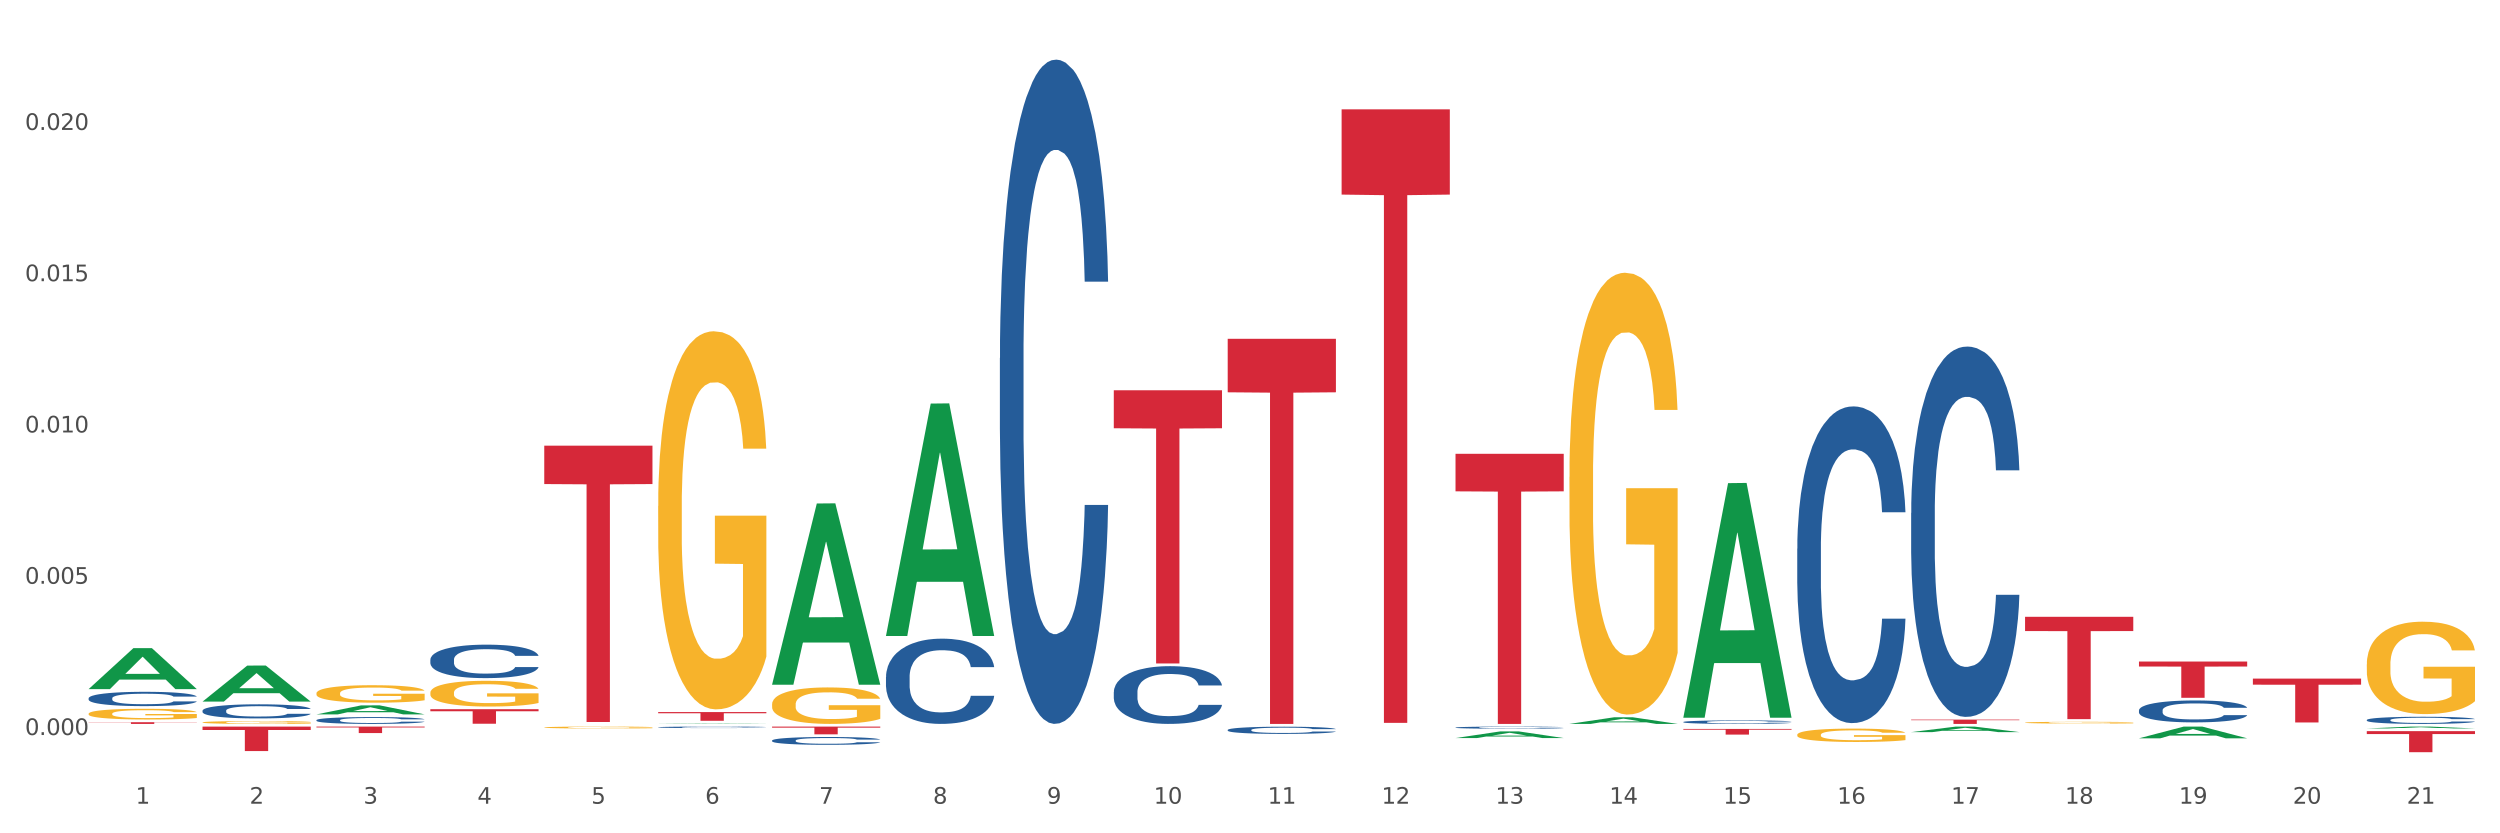 <?xml version="1.0" encoding="utf-8" standalone="no"?>
<!DOCTYPE svg PUBLIC "-//W3C//DTD SVG 1.1//EN"
  "http://www.w3.org/Graphics/SVG/1.1/DTD/svg11.dtd">
<svg xmlns:xlink="http://www.w3.org/1999/xlink" width="1080pt" height="360pt" viewBox="0 0 1080 360" xmlns="http://www.w3.org/2000/svg" version="1.1">
 <rect x="0" y="0" width="1080" height="360" fill="#333333" stroke="none"/>
 <defs>
  <style type="text/css">*{stroke-linejoin: round; stroke-linecap: butt}</style>
 </defs>
 <g id="figure_1">
  <g id="patch_1">
   <path d="M 0 360 
L 1080 360 
L 1080 0 
L 0 0 
z
" style="fill: #ffffff; stroke: #ffffff; stroke-linejoin: miter"/>
  </g>
  <g id="axes_1">
   <g id="matplotlib.axis_1">
    <g id="xtick_1">
     <g id="text_1">
      <!-- 1 -->
      <g style="fill: #4d4d4d" transform="translate(58.603 347.204) scale(0.096 -0.096)">
       <defs>
        <path id="DejaVuSans-31" d="M 794 531 
L 1825 531 
L 1825 4091 
L 703 3866 
L 703 4441 
L 1819 4666 
L 2450 4666 
L 2450 531 
L 3481 531 
L 3481 0 
L 794 0 
L 794 531 
z
" transform="scale(0.016)"/>
       </defs>
       <use xlink:href="#DejaVuSans-31"/>
      </g>
     </g>
    </g>
    <g id="xtick_2">
     <g id="text_2">
      <!-- 2 -->
      <g style="fill: #4d4d4d" transform="translate(107.811 347.204) scale(0.096 -0.096)">
       <defs>
        <path id="DejaVuSans-32" d="M 1228 531 
L 3431 531 
L 3431 0 
L 469 0 
L 469 531 
Q 828 903 1448 1529 
Q 2069 2156 2228 2338 
Q 2531 2678 2651 2914 
Q 2772 3150 2772 3378 
Q 2772 3750 2511 3984 
Q 2250 4219 1831 4219 
Q 1534 4219 1204 4116 
Q 875 4013 500 3803 
L 500 4441 
Q 881 4594 1212 4672 
Q 1544 4750 1819 4750 
Q 2544 4750 2975 4387 
Q 3406 4025 3406 3419 
Q 3406 3131 3298 2873 
Q 3191 2616 2906 2266 
Q 2828 2175 2409 1742 
Q 1991 1309 1228 531 
z
" transform="scale(0.016)"/>
       </defs>
       <use xlink:href="#DejaVuSans-32"/>
      </g>
     </g>
    </g>
    <g id="xtick_3">
     <g id="text_3">
      <!-- 3 -->
      <g style="fill: #4d4d4d" transform="translate(157.02 347.204) scale(0.096 -0.096)">
       <defs>
        <path id="DejaVuSans-33" d="M 2597 2516 
Q 3050 2419 3304 2112 
Q 3559 1806 3559 1356 
Q 3559 666 3084 287 
Q 2609 -91 1734 -91 
Q 1441 -91 1130 -33 
Q 819 25 488 141 
L 488 750 
Q 750 597 1062 519 
Q 1375 441 1716 441 
Q 2309 441 2620 675 
Q 2931 909 2931 1356 
Q 2931 1769 2642 2001 
Q 2353 2234 1838 2234 
L 1294 2234 
L 1294 2753 
L 1863 2753 
Q 2328 2753 2575 2939 
Q 2822 3125 2822 3475 
Q 2822 3834 2567 4026 
Q 2313 4219 1838 4219 
Q 1578 4219 1281 4162 
Q 984 4106 628 3988 
L 628 4550 
Q 988 4650 1302 4700 
Q 1616 4750 1894 4750 
Q 2613 4750 3031 4423 
Q 3450 4097 3450 3541 
Q 3450 3153 3228 2886 
Q 3006 2619 2597 2516 
z
" transform="scale(0.016)"/>
       </defs>
       <use xlink:href="#DejaVuSans-33"/>
      </g>
     </g>
    </g>
    <g id="xtick_4">
     <g id="text_4">
      <!-- 4 -->
      <g style="fill: #4d4d4d" transform="translate(206.228 347.204) scale(0.096 -0.096)">
       <defs>
        <path id="DejaVuSans-34" d="M 2419 4116 
L 825 1625 
L 2419 1625 
L 2419 4116 
z
M 2253 4666 
L 3047 4666 
L 3047 1625 
L 3713 1625 
L 3713 1100 
L 3047 1100 
L 3047 0 
L 2419 0 
L 2419 1100 
L 313 1100 
L 313 1709 
L 2253 4666 
z
" transform="scale(0.016)"/>
       </defs>
       <use xlink:href="#DejaVuSans-34"/>
      </g>
     </g>
    </g>
    <g id="xtick_5">
     <g id="text_5">
      <!-- 5 -->
      <g style="fill: #4d4d4d" transform="translate(255.437 347.204) scale(0.096 -0.096)">
       <defs>
        <path id="DejaVuSans-35" d="M 691 4666 
L 3169 4666 
L 3169 4134 
L 1269 4134 
L 1269 2991 
Q 1406 3038 1543 3061 
Q 1681 3084 1819 3084 
Q 2600 3084 3056 2656 
Q 3513 2228 3513 1497 
Q 3513 744 3044 326 
Q 2575 -91 1722 -91 
Q 1428 -91 1123 -41 
Q 819 9 494 109 
L 494 744 
Q 775 591 1075 516 
Q 1375 441 1709 441 
Q 2250 441 2565 725 
Q 2881 1009 2881 1497 
Q 2881 1984 2565 2268 
Q 2250 2553 1709 2553 
Q 1456 2553 1204 2497 
Q 953 2441 691 2322 
L 691 4666 
z
" transform="scale(0.016)"/>
       </defs>
       <use xlink:href="#DejaVuSans-35"/>
      </g>
     </g>
    </g>
    <g id="xtick_6">
     <g id="text_6">
      <!-- 6 -->
      <g style="fill: #4d4d4d" transform="translate(304.645 347.204) scale(0.096 -0.096)">
       <defs>
        <path id="DejaVuSans-36" d="M 2113 2584 
Q 1688 2584 1439 2293 
Q 1191 2003 1191 1497 
Q 1191 994 1439 701 
Q 1688 409 2113 409 
Q 2538 409 2786 701 
Q 3034 994 3034 1497 
Q 3034 2003 2786 2293 
Q 2538 2584 2113 2584 
z
M 3366 4563 
L 3366 3988 
Q 3128 4100 2886 4159 
Q 2644 4219 2406 4219 
Q 1781 4219 1451 3797 
Q 1122 3375 1075 2522 
Q 1259 2794 1537 2939 
Q 1816 3084 2150 3084 
Q 2853 3084 3261 2657 
Q 3669 2231 3669 1497 
Q 3669 778 3244 343 
Q 2819 -91 2113 -91 
Q 1303 -91 875 529 
Q 447 1150 447 2328 
Q 447 3434 972 4092 
Q 1497 4750 2381 4750 
Q 2619 4750 2861 4703 
Q 3103 4656 3366 4563 
z
" transform="scale(0.016)"/>
       </defs>
       <use xlink:href="#DejaVuSans-36"/>
      </g>
     </g>
    </g>
    <g id="xtick_7">
     <g id="text_7">
      <!-- 7 -->
      <g style="fill: #4d4d4d" transform="translate(353.854 347.204) scale(0.096 -0.096)">
       <defs>
        <path id="DejaVuSans-37" d="M 525 4666 
L 3525 4666 
L 3525 4397 
L 1831 0 
L 1172 0 
L 2766 4134 
L 525 4134 
L 525 4666 
z
" transform="scale(0.016)"/>
       </defs>
       <use xlink:href="#DejaVuSans-37"/>
      </g>
     </g>
    </g>
    <g id="xtick_8">
     <g id="text_8">
      <!-- 8 -->
      <g style="fill: #4d4d4d" transform="translate(403.062 347.204) scale(0.096 -0.096)">
       <defs>
        <path id="DejaVuSans-38" d="M 2034 2216 
Q 1584 2216 1326 1975 
Q 1069 1734 1069 1313 
Q 1069 891 1326 650 
Q 1584 409 2034 409 
Q 2484 409 2743 651 
Q 3003 894 3003 1313 
Q 3003 1734 2745 1975 
Q 2488 2216 2034 2216 
z
M 1403 2484 
Q 997 2584 770 2862 
Q 544 3141 544 3541 
Q 544 4100 942 4425 
Q 1341 4750 2034 4750 
Q 2731 4750 3128 4425 
Q 3525 4100 3525 3541 
Q 3525 3141 3298 2862 
Q 3072 2584 2669 2484 
Q 3125 2378 3379 2068 
Q 3634 1759 3634 1313 
Q 3634 634 3220 271 
Q 2806 -91 2034 -91 
Q 1263 -91 848 271 
Q 434 634 434 1313 
Q 434 1759 690 2068 
Q 947 2378 1403 2484 
z
M 1172 3481 
Q 1172 3119 1398 2916 
Q 1625 2713 2034 2713 
Q 2441 2713 2670 2916 
Q 2900 3119 2900 3481 
Q 2900 3844 2670 4047 
Q 2441 4250 2034 4250 
Q 1625 4250 1398 4047 
Q 1172 3844 1172 3481 
z
" transform="scale(0.016)"/>
       </defs>
       <use xlink:href="#DejaVuSans-38"/>
      </g>
     </g>
    </g>
    <g id="xtick_9">
     <g id="text_9">
      <!-- 9 -->
      <g style="fill: #4d4d4d" transform="translate(452.271 347.204) scale(0.096 -0.096)">
       <defs>
        <path id="DejaVuSans-39" d="M 703 97 
L 703 672 
Q 941 559 1184 500 
Q 1428 441 1663 441 
Q 2288 441 2617 861 
Q 2947 1281 2994 2138 
Q 2813 1869 2534 1725 
Q 2256 1581 1919 1581 
Q 1219 1581 811 2004 
Q 403 2428 403 3163 
Q 403 3881 828 4315 
Q 1253 4750 1959 4750 
Q 2769 4750 3195 4129 
Q 3622 3509 3622 2328 
Q 3622 1225 3098 567 
Q 2575 -91 1691 -91 
Q 1453 -91 1209 -44 
Q 966 3 703 97 
z
M 1959 2075 
Q 2384 2075 2632 2365 
Q 2881 2656 2881 3163 
Q 2881 3666 2632 3958 
Q 2384 4250 1959 4250 
Q 1534 4250 1286 3958 
Q 1038 3666 1038 3163 
Q 1038 2656 1286 2365 
Q 1534 2075 1959 2075 
z
" transform="scale(0.016)"/>
       </defs>
       <use xlink:href="#DejaVuSans-39"/>
      </g>
     </g>
    </g>
    <g id="xtick_10">
     <g id="text_10">
      <!-- 10 -->
      <g style="fill: #4d4d4d" transform="translate(498.425 347.204) scale(0.096 -0.096)">
       <defs>
        <path id="DejaVuSans-30" d="M 2034 4250 
Q 1547 4250 1301 3770 
Q 1056 3291 1056 2328 
Q 1056 1369 1301 889 
Q 1547 409 2034 409 
Q 2525 409 2770 889 
Q 3016 1369 3016 2328 
Q 3016 3291 2770 3770 
Q 2525 4250 2034 4250 
z
M 2034 4750 
Q 2819 4750 3233 4129 
Q 3647 3509 3647 2328 
Q 3647 1150 3233 529 
Q 2819 -91 2034 -91 
Q 1250 -91 836 529 
Q 422 1150 422 2328 
Q 422 3509 836 4129 
Q 1250 4750 2034 4750 
z
" transform="scale(0.016)"/>
       </defs>
       <use xlink:href="#DejaVuSans-31"/>
       <use xlink:href="#DejaVuSans-30" transform="translate(63.623 0)"/>
      </g>
     </g>
    </g>
    <g id="xtick_11">
     <g id="text_11">
      <!-- 11 -->
      <g style="fill: #4d4d4d" transform="translate(547.634 347.204) scale(0.096 -0.096)">
       <use xlink:href="#DejaVuSans-31"/>
       <use xlink:href="#DejaVuSans-31" transform="translate(63.623 0)"/>
      </g>
     </g>
    </g>
    <g id="xtick_12">
     <g id="text_12">
      <!-- 12 -->
      <g style="fill: #4d4d4d" transform="translate(596.842 347.204) scale(0.096 -0.096)">
       <use xlink:href="#DejaVuSans-31"/>
       <use xlink:href="#DejaVuSans-32" transform="translate(63.623 0)"/>
      </g>
     </g>
    </g>
    <g id="xtick_13">
     <g id="text_13">
      <!-- 13 -->
      <g style="fill: #4d4d4d" transform="translate(646.05 347.204) scale(0.096 -0.096)">
       <use xlink:href="#DejaVuSans-31"/>
       <use xlink:href="#DejaVuSans-33" transform="translate(63.623 0)"/>
      </g>
     </g>
    </g>
    <g id="xtick_14">
     <g id="text_14">
      <!-- 14 -->
      <g style="fill: #4d4d4d" transform="translate(695.259 347.204) scale(0.096 -0.096)">
       <use xlink:href="#DejaVuSans-31"/>
       <use xlink:href="#DejaVuSans-34" transform="translate(63.623 0)"/>
      </g>
     </g>
    </g>
    <g id="xtick_15">
     <g id="text_15">
      <!-- 15 -->
      <g style="fill: #4d4d4d" transform="translate(744.467 347.204) scale(0.096 -0.096)">
       <use xlink:href="#DejaVuSans-31"/>
       <use xlink:href="#DejaVuSans-35" transform="translate(63.623 0)"/>
      </g>
     </g>
    </g>
    <g id="xtick_16">
     <g id="text_16">
      <!-- 16 -->
      <g style="fill: #4d4d4d" transform="translate(793.676 347.204) scale(0.096 -0.096)">
       <use xlink:href="#DejaVuSans-31"/>
       <use xlink:href="#DejaVuSans-36" transform="translate(63.623 0)"/>
      </g>
     </g>
    </g>
    <g id="xtick_17">
     <g id="text_17">
      <!-- 17 -->
      <g style="fill: #4d4d4d" transform="translate(842.884 347.204) scale(0.096 -0.096)">
       <use xlink:href="#DejaVuSans-31"/>
       <use xlink:href="#DejaVuSans-37" transform="translate(63.623 0)"/>
      </g>
     </g>
    </g>
    <g id="xtick_18">
     <g id="text_18">
      <!-- 18 -->
      <g style="fill: #4d4d4d" transform="translate(892.093 347.204) scale(0.096 -0.096)">
       <use xlink:href="#DejaVuSans-31"/>
       <use xlink:href="#DejaVuSans-38" transform="translate(63.623 0)"/>
      </g>
     </g>
    </g>
    <g id="xtick_19">
     <g id="text_19">
      <!-- 19 -->
      <g style="fill: #4d4d4d" transform="translate(941.301 347.204) scale(0.096 -0.096)">
       <use xlink:href="#DejaVuSans-31"/>
       <use xlink:href="#DejaVuSans-39" transform="translate(63.623 0)"/>
      </g>
     </g>
    </g>
    <g id="xtick_20">
     <g id="text_20">
      <!-- 20 -->
      <g style="fill: #4d4d4d" transform="translate(990.51 347.204) scale(0.096 -0.096)">
       <use xlink:href="#DejaVuSans-32"/>
       <use xlink:href="#DejaVuSans-30" transform="translate(63.623 0)"/>
      </g>
     </g>
    </g>
    <g id="xtick_21">
     <g id="text_21">
      <!-- 21 -->
      <g style="fill: #4d4d4d" transform="translate(1039.718 347.204) scale(0.096 -0.096)">
       <use xlink:href="#DejaVuSans-32"/>
       <use xlink:href="#DejaVuSans-31" transform="translate(63.623 0)"/>
      </g>
     </g>
    </g>
    <g id="xtick_22"/>
    <g id="xtick_23"/>
    <g id="xtick_24"/>
    <g id="xtick_25"/>
    <g id="xtick_26"/>
    <g id="xtick_27"/>
    <g id="xtick_28"/>
    <g id="xtick_29"/>
    <g id="xtick_30"/>
    <g id="xtick_31"/>
    <g id="xtick_32"/>
    <g id="xtick_33"/>
    <g id="xtick_34"/>
    <g id="xtick_35"/>
    <g id="xtick_36"/>
    <g id="xtick_37"/>
    <g id="xtick_38"/>
    <g id="xtick_39"/>
    <g id="xtick_40"/>
    <g id="xtick_41"/>
   </g>
   <g id="matplotlib.axis_2">
    <g id="ytick_1">
     <g id="text_22">
      <!-- 0.000 -->
      <g style="fill: #4d4d4d" transform="translate(10.8 317.528) scale(0.096 -0.096)">
       <defs>
        <path id="DejaVuSans-2e" d="M 684 794 
L 1344 794 
L 1344 0 
L 684 0 
L 684 794 
z
" transform="scale(0.016)"/>
       </defs>
       <use xlink:href="#DejaVuSans-30"/>
       <use xlink:href="#DejaVuSans-2e" transform="translate(63.623 0)"/>
       <use xlink:href="#DejaVuSans-30" transform="translate(95.41 0)"/>
       <use xlink:href="#DejaVuSans-30" transform="translate(159.033 0)"/>
       <use xlink:href="#DejaVuSans-30" transform="translate(222.656 0)"/>
      </g>
     </g>
    </g>
    <g id="ytick_2">
     <g id="text_23">
      <!-- 0.005 -->
      <g style="fill: #4d4d4d" transform="translate(10.8 252.178) scale(0.096 -0.096)">
       <use xlink:href="#DejaVuSans-30"/>
       <use xlink:href="#DejaVuSans-2e" transform="translate(63.623 0)"/>
       <use xlink:href="#DejaVuSans-30" transform="translate(95.41 0)"/>
       <use xlink:href="#DejaVuSans-30" transform="translate(159.033 0)"/>
       <use xlink:href="#DejaVuSans-35" transform="translate(222.656 0)"/>
      </g>
     </g>
    </g>
    <g id="ytick_3">
     <g id="text_24">
      <!-- 0.010 -->
      <g style="fill: #4d4d4d" transform="translate(10.8 186.829) scale(0.096 -0.096)">
       <use xlink:href="#DejaVuSans-30"/>
       <use xlink:href="#DejaVuSans-2e" transform="translate(63.623 0)"/>
       <use xlink:href="#DejaVuSans-30" transform="translate(95.41 0)"/>
       <use xlink:href="#DejaVuSans-31" transform="translate(159.033 0)"/>
       <use xlink:href="#DejaVuSans-30" transform="translate(222.656 0)"/>
      </g>
     </g>
    </g>
    <g id="ytick_4">
     <g id="text_25">
      <!-- 0.015 -->
      <g style="fill: #4d4d4d" transform="translate(10.8 121.479) scale(0.096 -0.096)">
       <use xlink:href="#DejaVuSans-30"/>
       <use xlink:href="#DejaVuSans-2e" transform="translate(63.623 0)"/>
       <use xlink:href="#DejaVuSans-30" transform="translate(95.41 0)"/>
       <use xlink:href="#DejaVuSans-31" transform="translate(159.033 0)"/>
       <use xlink:href="#DejaVuSans-35" transform="translate(222.656 0)"/>
      </g>
     </g>
    </g>
    <g id="ytick_5">
     <g id="text_26">
      <!-- 0.020 -->
      <g style="fill: #4d4d4d" transform="translate(10.8 56.129) scale(0.096 -0.096)">
       <use xlink:href="#DejaVuSans-30"/>
       <use xlink:href="#DejaVuSans-2e" transform="translate(63.623 0)"/>
       <use xlink:href="#DejaVuSans-30" transform="translate(95.41 0)"/>
       <use xlink:href="#DejaVuSans-32" transform="translate(159.033 0)"/>
       <use xlink:href="#DejaVuSans-30" transform="translate(222.656 0)"/>
      </g>
     </g>
    </g>
    <g id="ytick_6"/>
    <g id="ytick_7"/>
    <g id="ytick_8"/>
    <g id="ytick_9"/>
    <g id="ytick_10"/>
   </g>
   <g id="PolyCollection_1">
    <path d="M 38.283 297.674 
L 38.331 297.658 
L 57.609 280.006 
L 65.609 279.989 
L 85.031 297.708 
L 75.778 297.708 
L 71.585 293.582 
L 51.681 293.582 
L 51.536 293.648 
L 47.488 297.708 
L 38.283 297.708 
L 38.283 297.674 
L 54.187 291.119 
L 69.079 291.103 
L 61.705 283.766 
L 61.609 283.732 
L 61.512 283.782 
L 54.139 291.103 
L 54.187 291.119 
L 38.283 297.674 
z
" clip-path="url(#pd549679f88)" style="fill: #109648"/>
    <path d="M 136.7 313.881 
L 183.448 313.881 
L 183.448 314.269 
L 165.059 314.271 
L 165.059 316.672 
L 154.978 316.672 
L 154.978 314.271 
L 136.7 314.269 
L 136.7 313.883 
L 136.7 313.881 
z
" clip-path="url(#pd549679f88)" style="fill: #d62839"/>
    <path d="M 185.908 306.384 
L 232.656 306.384 
L 232.656 307.257 
L 214.267 307.263 
L 214.267 312.664 
L 204.187 312.664 
L 204.187 307.263 
L 185.908 307.257 
L 185.908 306.39 
L 185.908 306.384 
z
" clip-path="url(#pd549679f88)" style="fill: #d62839"/>
    <path d="M 235.117 192.523 
L 281.865 192.523 
L 281.865 209.114 
L 263.476 209.227 
L 263.476 311.916 
L 253.395 311.916 
L 253.395 209.227 
L 235.117 209.114 
L 235.117 192.635 
L 235.117 192.523 
z
" clip-path="url(#pd549679f88)" style="fill: #d62839"/>
    <path d="M 284.325 307.605 
L 331.073 307.605 
L 331.073 308.131 
L 312.684 308.135 
L 312.684 311.395 
L 302.603 311.395 
L 302.603 308.135 
L 284.325 308.131 
L 284.325 307.608 
L 284.325 307.605 
z
" clip-path="url(#pd549679f88)" style="fill: #d62839"/>
    <path d="M 333.534 313.881 
L 380.282 313.881 
L 380.282 314.346 
L 361.893 314.349 
L 361.893 317.228 
L 351.812 317.228 
L 351.812 314.349 
L 333.534 314.346 
L 333.534 313.884 
L 333.534 313.881 
z
" clip-path="url(#pd549679f88)" style="fill: #d62839"/>
    <path d="M 481.159 168.608 
L 527.907 168.608 
L 527.907 185.009 
L 509.518 185.12 
L 509.518 286.628 
L 499.437 286.628 
L 499.437 185.12 
L 481.159 185.009 
L 481.159 168.719 
L 481.159 168.608 
z
" clip-path="url(#pd549679f88)" style="fill: #d62839"/>
    <path d="M 530.367 146.35 
L 577.116 146.35 
L 577.116 169.471 
L 558.726 169.627 
L 558.726 312.728 
L 548.646 312.728 
L 548.646 169.627 
L 530.367 169.471 
L 530.367 146.506 
L 530.367 146.35 
z
" clip-path="url(#pd549679f88)" style="fill: #d62839"/>
    <path d="M 579.576 47.232 
L 626.324 47.232 
L 626.324 84.063 
L 607.935 84.312 
L 607.935 312.269 
L 597.854 312.269 
L 597.854 84.312 
L 579.576 84.063 
L 579.576 47.48 
L 579.576 47.232 
z
" clip-path="url(#pd549679f88)" style="fill: #d62839"/>
    <path d="M 628.784 196.042 
L 675.532 196.042 
L 675.532 212.258 
L 657.143 212.367 
L 657.143 312.728 
L 647.063 312.728 
L 647.063 212.367 
L 628.784 212.258 
L 628.784 196.152 
L 628.784 196.042 
z
" clip-path="url(#pd549679f88)" style="fill: #d62839"/>
    <path d="M 727.201 314.896 
L 773.949 314.896 
L 773.949 315.238 
L 755.56 315.241 
L 755.56 317.362 
L 745.48 317.362 
L 745.48 315.241 
L 727.201 315.238 
L 727.201 314.898 
L 727.201 314.896 
z
" clip-path="url(#pd549679f88)" style="fill: #d62839"/>
    <path d="M 825.618 310.859 
L 872.366 310.859 
L 872.366 311.119 
L 853.977 311.121 
L 853.977 312.728 
L 843.896 312.728 
L 843.896 311.121 
L 825.618 311.119 
L 825.618 310.861 
L 825.618 310.859 
z
" clip-path="url(#pd549679f88)" style="fill: #d62839"/>
    <path d="M 874.827 266.47 
L 921.575 266.47 
L 921.575 272.612 
L 903.186 272.654 
L 903.186 310.669 
L 893.105 310.669 
L 893.105 272.654 
L 874.827 272.612 
L 874.827 266.511 
L 874.827 266.47 
z
" clip-path="url(#pd549679f88)" style="fill: #d62839"/>
    <path d="M 924.035 285.769 
L 970.783 285.769 
L 970.783 287.947 
L 952.394 287.962 
L 952.394 301.446 
L 942.313 301.446 
L 942.313 287.962 
L 924.035 287.947 
L 924.035 285.784 
L 924.035 285.769 
z
" clip-path="url(#pd549679f88)" style="fill: #d62839"/>
    <path d="M 973.244 293.153 
L 1019.992 293.153 
L 1019.992 295.787 
L 1001.603 295.805 
L 1001.603 312.112 
L 991.522 312.112 
L 991.522 295.805 
L 973.244 295.787 
L 973.244 293.171 
L 973.244 293.153 
z
" clip-path="url(#pd549679f88)" style="fill: #d62839"/>
    <path d="M 87.491 313.881 
L 134.239 313.881 
L 134.239 315.351 
L 115.85 315.361 
L 115.85 324.461 
L 105.77 324.461 
L 105.77 315.361 
L 87.491 315.351 
L 87.491 313.891 
L 87.491 313.881 
z
" clip-path="url(#pd549679f88)" style="fill: #d62839"/>
    <path d="M 87.491 307 
L 87.547 306.994 
L 87.547 306.838 
L 87.712 306.627 
L 88.32 306.236 
L 89.094 305.941 
L 90.42 305.595 
L 91.138 305.45 
L 92.078 305.289 
L 94.012 305.027 
L 96.222 304.804 
L 97.769 304.681 
L 98.93 304.603 
L 101.527 304.464 
L 103.019 304.402 
L 104.566 304.352 
L 105.892 304.319 
L 108.103 304.28 
L 109.871 304.263 
L 111.915 304.257 
L 113.628 304.263 
L 115.894 304.285 
L 119.209 304.352 
L 120.48 304.391 
L 122.193 304.458 
L 123.962 304.547 
L 125.398 304.636 
L 127.056 304.765 
L 128.769 304.932 
L 130.427 305.144 
L 131.587 305.339 
L 132.526 305.545 
L 133.355 305.796 
L 133.963 306.069 
L 134.239 306.298 
L 124.127 306.298 
L 123.851 306.091 
L 123.298 305.868 
L 122.746 305.718 
L 122.138 305.595 
L 121.199 305.456 
L 120.37 305.367 
L 118.988 305.261 
L 117.717 305.194 
L 116.668 305.155 
L 115.397 305.121 
L 112.689 305.088 
L 110.755 305.088 
L 109.539 305.099 
L 108.047 305.127 
L 106.776 305.166 
L 105.284 305.233 
L 104.124 305.305 
L 102.964 305.4 
L 102.301 305.467 
L 101.306 305.59 
L 100.643 305.69 
L 99.759 305.863 
L 99.261 305.985 
L 98.377 306.303 
L 97.99 306.537 
L 97.825 306.699 
L 97.714 306.877 
L 97.714 307.747 
L 98.046 308.137 
L 98.322 308.304 
L 98.764 308.494 
L 99.593 308.739 
L 100.809 308.979 
L 102.079 309.152 
L 103.129 309.258 
L 104.124 309.336 
L 105.119 309.397 
L 106.334 309.453 
L 107.329 309.486 
L 108.821 309.52 
L 110.589 309.536 
L 111.971 309.536 
L 114.789 309.509 
L 116.06 309.481 
L 117.275 309.442 
L 118.602 309.38 
L 119.651 309.313 
L 120.259 309.263 
L 121.254 309.157 
L 122.028 309.046 
L 122.691 308.918 
L 123.133 308.806 
L 123.63 308.639 
L 124.017 308.449 
L 124.127 308.349 
L 134.239 308.349 
L 134.018 308.55 
L 133.632 308.745 
L 132.858 309.007 
L 132.25 309.157 
L 131.311 309.341 
L 130.316 309.497 
L 128.935 309.67 
L 127.664 309.798 
L 126.338 309.91 
L 124.901 310.01 
L 122.304 310.15 
L 121.364 310.189 
L 119.375 310.256 
L 117.828 310.295 
L 115.562 310.334 
L 113.242 310.356 
L 110.81 310.361 
L 108.655 310.35 
L 106.279 310.317 
L 104.787 310.283 
L 103.129 310.233 
L 101.195 310.155 
L 99.372 310.06 
L 97.659 309.949 
L 96.056 309.821 
L 94.564 309.676 
L 92.63 309.436 
L 91.194 309.202 
L 90.144 308.985 
L 89.425 308.801 
L 88.707 308.566 
L 88.32 308.405 
L 87.712 308.015 
L 87.491 307.652 
L 87.491 307 
z
" clip-path="url(#pd549679f88)" style="fill: #255c99"/>
    <path d="M 1022.452 311.028 
L 1022.507 311.025 
L 1022.507 310.947 
L 1022.673 310.839 
L 1023.281 310.642 
L 1024.054 310.493 
L 1025.381 310.318 
L 1026.099 310.245 
L 1027.038 310.163 
L 1028.972 310.03 
L 1031.183 309.917 
L 1032.73 309.855 
L 1033.89 309.816 
L 1036.487 309.746 
L 1037.979 309.714 
L 1039.527 309.689 
L 1040.853 309.672 
L 1043.063 309.652 
L 1044.831 309.644 
L 1046.876 309.641 
L 1048.589 309.644 
L 1050.854 309.655 
L 1054.17 309.689 
L 1055.441 309.709 
L 1057.154 309.743 
L 1058.922 309.788 
L 1060.359 309.833 
L 1062.016 309.898 
L 1063.729 309.982 
L 1065.387 310.089 
L 1066.548 310.188 
L 1067.487 310.292 
L 1068.316 310.419 
L 1068.924 310.557 
L 1069.2 310.673 
L 1059.088 310.673 
L 1058.812 310.569 
L 1058.259 310.456 
L 1057.706 310.38 
L 1057.099 310.318 
L 1056.159 310.247 
L 1055.33 310.202 
L 1053.949 310.149 
L 1052.678 310.115 
L 1051.628 310.095 
L 1050.357 310.078 
L 1047.649 310.061 
L 1045.715 310.061 
L 1044.5 310.067 
L 1043.008 310.081 
L 1041.737 310.101 
L 1040.245 310.135 
L 1039.085 310.171 
L 1037.924 310.219 
L 1037.261 310.253 
L 1036.266 310.315 
L 1035.603 310.366 
L 1034.719 310.453 
L 1034.222 310.515 
L 1033.338 310.676 
L 1032.951 310.794 
L 1032.785 310.876 
L 1032.675 310.966 
L 1032.675 311.406 
L 1033.006 311.603 
L 1033.282 311.688 
L 1033.725 311.784 
L 1034.553 311.908 
L 1035.769 312.029 
L 1037.04 312.117 
L 1038.09 312.17 
L 1039.085 312.21 
L 1040.079 312.241 
L 1041.295 312.269 
L 1042.289 312.286 
L 1043.781 312.303 
L 1045.55 312.311 
L 1046.931 312.311 
L 1049.749 312.297 
L 1051.02 312.283 
L 1052.236 312.263 
L 1053.562 312.232 
L 1054.612 312.198 
L 1055.22 312.173 
L 1056.214 312.119 
L 1056.988 312.063 
L 1057.651 311.998 
L 1058.093 311.942 
L 1058.591 311.857 
L 1058.977 311.761 
L 1059.088 311.711 
L 1069.2 311.711 
L 1068.979 311.812 
L 1068.592 311.911 
L 1067.819 312.043 
L 1067.211 312.119 
L 1066.271 312.212 
L 1065.277 312.291 
L 1063.895 312.379 
L 1062.624 312.444 
L 1061.298 312.5 
L 1059.861 312.551 
L 1057.264 312.621 
L 1056.325 312.641 
L 1054.336 312.675 
L 1052.788 312.694 
L 1050.523 312.714 
L 1048.202 312.725 
L 1045.771 312.728 
L 1043.616 312.723 
L 1041.24 312.706 
L 1039.748 312.689 
L 1038.09 312.663 
L 1036.156 312.624 
L 1034.332 312.576 
L 1032.619 312.52 
L 1031.017 312.455 
L 1029.525 312.382 
L 1027.591 312.26 
L 1026.154 312.142 
L 1025.104 312.032 
L 1024.386 311.939 
L 1023.668 311.821 
L 1023.281 311.739 
L 1022.673 311.541 
L 1022.452 311.358 
L 1022.452 311.028 
z
" clip-path="url(#pd549679f88)" style="fill: #255c99"/>
    <path d="M 924.035 306.854 
L 924.09 306.845 
L 924.09 306.603 
L 924.256 306.274 
L 924.864 305.669 
L 925.638 305.21 
L 926.964 304.674 
L 927.682 304.449 
L 928.621 304.198 
L 930.555 303.792 
L 932.766 303.446 
L 934.313 303.256 
L 935.473 303.135 
L 938.071 302.918 
L 939.562 302.823 
L 941.11 302.745 
L 942.436 302.693 
L 944.646 302.633 
L 946.414 302.607 
L 948.459 302.598 
L 950.172 302.607 
L 952.438 302.642 
L 955.753 302.745 
L 957.024 302.806 
L 958.737 302.91 
L 960.505 303.048 
L 961.942 303.186 
L 963.6 303.385 
L 965.313 303.645 
L 966.97 303.974 
L 968.131 304.276 
L 969.07 304.596 
L 969.899 304.986 
L 970.507 305.409 
L 970.783 305.764 
L 960.671 305.764 
L 960.395 305.444 
L 959.842 305.098 
L 959.289 304.864 
L 958.682 304.674 
L 957.742 304.458 
L 956.913 304.32 
L 955.532 304.155 
L 954.261 304.051 
L 953.211 303.991 
L 951.94 303.939 
L 949.233 303.887 
L 947.299 303.887 
L 946.083 303.904 
L 944.591 303.948 
L 943.32 304.008 
L 941.828 304.112 
L 940.668 304.224 
L 939.507 304.371 
L 938.844 304.475 
L 937.85 304.665 
L 937.186 304.821 
L 936.302 305.089 
L 935.805 305.28 
L 934.921 305.773 
L 934.534 306.136 
L 934.368 306.387 
L 934.258 306.664 
L 934.258 308.013 
L 934.589 308.618 
L 934.866 308.878 
L 935.308 309.172 
L 936.137 309.552 
L 937.352 309.924 
L 938.623 310.192 
L 939.673 310.357 
L 940.668 310.478 
L 941.662 310.573 
L 942.878 310.66 
L 943.873 310.711 
L 945.365 310.763 
L 947.133 310.789 
L 948.514 310.789 
L 951.332 310.746 
L 952.603 310.703 
L 953.819 310.642 
L 955.145 310.547 
L 956.195 310.443 
L 956.803 310.365 
L 957.798 310.201 
L 958.571 310.028 
L 959.234 309.829 
L 959.676 309.656 
L 960.174 309.397 
L 960.56 309.103 
L 960.671 308.947 
L 970.783 308.947 
L 970.562 309.258 
L 970.175 309.561 
L 969.402 309.968 
L 968.794 310.201 
L 967.854 310.487 
L 966.86 310.729 
L 965.478 310.997 
L 964.207 311.196 
L 962.881 311.369 
L 961.445 311.525 
L 958.847 311.741 
L 957.908 311.801 
L 955.919 311.905 
L 954.372 311.966 
L 952.106 312.026 
L 949.785 312.061 
L 947.354 312.069 
L 945.199 312.052 
L 942.823 312 
L 941.331 311.948 
L 939.673 311.87 
L 937.739 311.749 
L 935.915 311.602 
L 934.202 311.429 
L 932.6 311.23 
L 931.108 311.006 
L 929.174 310.634 
L 927.737 310.27 
L 926.687 309.933 
L 925.969 309.648 
L 925.251 309.284 
L 924.864 309.033 
L 924.256 308.428 
L 924.035 307.866 
L 924.035 306.854 
z
" clip-path="url(#pd549679f88)" style="fill: #255c99"/>
    <path d="M 825.618 221.601 
L 825.673 221.455 
L 825.673 217.364 
L 825.839 211.811 
L 826.447 201.584 
L 827.221 193.84 
L 828.547 184.781 
L 829.265 180.982 
L 830.205 176.744 
L 832.139 169.877 
L 834.349 164.033 
L 835.896 160.818 
L 837.057 158.773 
L 839.654 155.12 
L 841.146 153.513 
L 842.693 152.198 
L 844.019 151.321 
L 846.229 150.298 
L 847.998 149.86 
L 850.042 149.714 
L 851.755 149.86 
L 854.021 150.444 
L 857.336 152.198 
L 858.607 153.22 
L 860.32 154.974 
L 862.088 157.312 
L 863.525 159.649 
L 865.183 163.01 
L 866.896 167.393 
L 868.553 172.946 
L 869.714 178.059 
L 870.653 183.466 
L 871.482 190.041 
L 872.09 197.2 
L 872.366 203.191 
L 862.254 203.191 
L 861.978 197.785 
L 861.425 191.94 
L 860.873 187.995 
L 860.265 184.781 
L 859.325 181.128 
L 858.497 178.79 
L 857.115 176.014 
L 855.844 174.261 
L 854.794 173.238 
L 853.523 172.361 
L 850.816 171.484 
L 848.882 171.484 
L 847.666 171.777 
L 846.174 172.507 
L 844.903 173.53 
L 843.411 175.283 
L 842.251 177.183 
L 841.09 179.667 
L 840.427 181.42 
L 839.433 184.634 
L 838.77 187.265 
L 837.885 191.794 
L 837.388 195.008 
L 836.504 203.337 
L 836.117 209.474 
L 835.951 213.711 
L 835.841 218.386 
L 835.841 241.18 
L 836.172 251.408 
L 836.449 255.791 
L 836.891 260.759 
L 837.72 267.188 
L 838.935 273.471 
L 840.206 278 
L 841.256 280.776 
L 842.251 282.822 
L 843.245 284.429 
L 844.461 285.89 
L 845.456 286.767 
L 846.948 287.644 
L 848.716 288.082 
L 850.097 288.082 
L 852.915 287.351 
L 854.186 286.621 
L 855.402 285.598 
L 856.728 283.991 
L 857.778 282.237 
L 858.386 280.922 
L 859.381 278.146 
L 860.154 275.224 
L 860.817 271.863 
L 861.259 268.941 
L 861.757 264.558 
L 862.144 259.59 
L 862.254 256.96 
L 872.366 256.96 
L 872.145 262.22 
L 871.758 267.334 
L 870.985 274.201 
L 870.377 278.146 
L 869.438 282.968 
L 868.443 287.059 
L 867.061 291.589 
L 865.791 294.949 
L 864.464 297.871 
L 863.028 300.501 
L 860.431 304.154 
L 859.491 305.177 
L 857.502 306.93 
L 855.955 307.953 
L 853.689 308.976 
L 851.368 309.56 
L 848.937 309.706 
L 846.782 309.414 
L 844.406 308.538 
L 842.914 307.661 
L 841.256 306.346 
L 839.322 304.3 
L 837.499 301.816 
L 835.786 298.894 
L 834.183 295.534 
L 832.691 291.735 
L 830.757 285.452 
L 829.32 279.315 
L 828.271 273.617 
L 827.552 268.795 
L 826.834 262.658 
L 826.447 258.421 
L 825.839 248.193 
L 825.618 238.696 
L 825.618 221.601 
z
" clip-path="url(#pd549679f88)" style="fill: #255c99"/>
    <path d="M 776.41 237.04 
L 776.465 236.915 
L 776.465 233.417 
L 776.631 228.669 
L 777.239 219.922 
L 778.012 213.3 
L 779.338 205.553 
L 780.057 202.305 
L 780.996 198.681 
L 782.93 192.809 
L 785.14 187.811 
L 786.688 185.062 
L 787.848 183.313 
L 790.445 180.189 
L 791.937 178.815 
L 793.484 177.69 
L 794.811 176.94 
L 797.021 176.066 
L 798.789 175.691 
L 800.834 175.566 
L 802.547 175.691 
L 804.812 176.191 
L 808.128 177.69 
L 809.399 178.565 
L 811.112 180.064 
L 812.88 182.063 
L 814.317 184.062 
L 815.974 186.936 
L 817.687 190.685 
L 819.345 195.433 
L 820.505 199.806 
L 821.445 204.429 
L 822.274 210.051 
L 822.881 216.174 
L 823.158 221.297 
L 813.046 221.297 
L 812.769 216.674 
L 812.217 211.676 
L 811.664 208.302 
L 811.056 205.553 
L 810.117 202.43 
L 809.288 200.43 
L 807.907 198.056 
L 806.636 196.557 
L 805.586 195.682 
L 804.315 194.933 
L 801.607 194.183 
L 799.673 194.183 
L 798.458 194.433 
L 796.966 195.058 
L 795.695 195.932 
L 794.203 197.432 
L 793.042 199.056 
L 791.882 201.18 
L 791.219 202.68 
L 790.224 205.428 
L 789.561 207.677 
L 788.677 211.551 
L 788.18 214.3 
L 787.295 221.422 
L 786.909 226.669 
L 786.743 230.293 
L 786.632 234.291 
L 786.632 253.783 
L 786.964 262.529 
L 787.24 266.278 
L 787.682 270.526 
L 788.511 276.024 
L 789.727 281.396 
L 790.998 285.27 
L 792.048 287.644 
L 793.042 289.393 
L 794.037 290.767 
L 795.253 292.017 
L 796.247 292.766 
L 797.739 293.516 
L 799.507 293.891 
L 800.889 293.891 
L 803.707 293.266 
L 804.978 292.642 
L 806.194 291.767 
L 807.52 290.392 
L 808.57 288.893 
L 809.178 287.769 
L 810.172 285.395 
L 810.946 282.896 
L 811.609 280.022 
L 812.051 277.523 
L 812.548 273.774 
L 812.935 269.526 
L 813.046 267.277 
L 823.158 267.277 
L 822.937 271.775 
L 822.55 276.148 
L 821.776 282.021 
L 821.168 285.395 
L 820.229 289.518 
L 819.234 293.016 
L 817.853 296.89 
L 816.582 299.764 
L 815.256 302.262 
L 813.819 304.512 
L 811.222 307.635 
L 810.283 308.51 
L 808.293 310.009 
L 806.746 310.884 
L 804.481 311.758 
L 802.16 312.258 
L 799.728 312.383 
L 797.573 312.133 
L 795.197 311.384 
L 793.705 310.634 
L 792.048 309.509 
L 790.114 307.76 
L 788.29 305.636 
L 786.577 303.137 
L 784.975 300.263 
L 783.483 297.015 
L 781.549 291.642 
L 780.112 286.394 
L 779.062 281.521 
L 778.344 277.398 
L 777.625 272.15 
L 777.239 268.527 
L 776.631 259.78 
L 776.41 251.659 
L 776.41 237.04 
z
" clip-path="url(#pd549679f88)" style="fill: #255c99"/>
    <path d="M 727.201 311.893 
L 727.257 311.892 
L 727.257 311.853 
L 727.422 311.801 
L 728.03 311.704 
L 728.804 311.63 
L 730.13 311.544 
L 730.848 311.508 
L 731.788 311.468 
L 733.722 311.403 
L 735.932 311.348 
L 737.479 311.317 
L 738.64 311.298 
L 741.237 311.263 
L 742.729 311.248 
L 744.276 311.236 
L 745.602 311.227 
L 747.812 311.218 
L 749.581 311.213 
L 751.625 311.212 
L 753.338 311.213 
L 755.604 311.219 
L 758.919 311.236 
L 760.19 311.245 
L 761.903 311.262 
L 763.671 311.284 
L 765.108 311.306 
L 766.766 311.338 
L 768.479 311.38 
L 770.137 311.432 
L 771.297 311.481 
L 772.236 311.532 
L 773.065 311.594 
L 773.673 311.662 
L 773.949 311.719 
L 763.837 311.719 
L 763.561 311.668 
L 763.008 311.612 
L 762.456 311.575 
L 761.848 311.544 
L 760.908 311.51 
L 760.08 311.488 
L 758.698 311.461 
L 757.427 311.445 
L 756.377 311.435 
L 755.106 311.427 
L 752.399 311.418 
L 750.465 311.418 
L 749.249 311.421 
L 747.757 311.428 
L 746.486 311.438 
L 744.994 311.454 
L 743.834 311.472 
L 742.673 311.496 
L 742.01 311.513 
L 741.016 311.543 
L 740.353 311.568 
L 739.468 311.611 
L 738.971 311.641 
L 738.087 311.72 
L 737.7 311.778 
L 737.534 311.819 
L 737.424 311.863 
L 737.424 312.079 
L 737.756 312.176 
L 738.032 312.217 
L 738.474 312.264 
L 739.303 312.325 
L 740.518 312.385 
L 741.789 312.428 
L 742.839 312.454 
L 743.834 312.474 
L 744.828 312.489 
L 746.044 312.503 
L 747.039 312.511 
L 748.531 312.519 
L 750.299 312.523 
L 751.68 312.523 
L 754.499 312.516 
L 755.77 312.51 
L 756.985 312.5 
L 758.311 312.485 
L 759.361 312.468 
L 759.969 312.456 
L 760.964 312.429 
L 761.737 312.402 
L 762.4 312.37 
L 762.843 312.342 
L 763.34 312.3 
L 763.727 312.253 
L 763.837 312.228 
L 773.949 312.228 
L 773.728 312.278 
L 773.341 312.327 
L 772.568 312.392 
L 771.96 312.429 
L 771.021 312.475 
L 770.026 312.514 
L 768.645 312.557 
L 767.374 312.588 
L 766.047 312.616 
L 764.611 312.641 
L 762.014 312.676 
L 761.074 312.685 
L 759.085 312.702 
L 757.538 312.712 
L 755.272 312.721 
L 752.951 312.727 
L 750.52 312.728 
L 748.365 312.726 
L 745.989 312.717 
L 744.497 312.709 
L 742.839 312.696 
L 740.905 312.677 
L 739.082 312.654 
L 737.369 312.626 
L 735.766 312.594 
L 734.274 312.558 
L 732.34 312.498 
L 730.904 312.44 
L 729.854 312.386 
L 729.135 312.341 
L 728.417 312.282 
L 728.03 312.242 
L 727.422 312.145 
L 727.201 312.055 
L 727.201 311.893 
z
" clip-path="url(#pd549679f88)" style="fill: #255c99"/>
    <path d="M 628.784 314.299 
L 628.84 314.298 
L 628.84 314.274 
L 629.005 314.242 
L 629.613 314.182 
L 630.387 314.137 
L 631.713 314.085 
L 632.431 314.063 
L 633.371 314.038 
L 635.305 313.998 
L 637.515 313.964 
L 639.062 313.945 
L 640.223 313.933 
L 642.82 313.912 
L 644.312 313.903 
L 645.859 313.895 
L 647.185 313.89 
L 649.396 313.884 
L 651.164 313.882 
L 653.208 313.881 
L 654.921 313.882 
L 657.187 313.885 
L 660.502 313.895 
L 661.773 313.901 
L 663.486 313.911 
L 665.254 313.925 
L 666.691 313.939 
L 668.349 313.958 
L 670.062 313.984 
L 671.72 314.016 
L 672.88 314.046 
L 673.819 314.077 
L 674.648 314.115 
L 675.256 314.157 
L 675.532 314.192 
L 665.42 314.192 
L 665.144 314.16 
L 664.591 314.126 
L 664.039 314.103 
L 663.431 314.085 
L 662.492 314.063 
L 661.663 314.05 
L 660.281 314.034 
L 659.01 314.024 
L 657.96 314.018 
L 656.69 314.013 
L 653.982 314.007 
L 652.048 314.007 
L 650.832 314.009 
L 649.34 314.013 
L 648.069 314.019 
L 646.577 314.03 
L 645.417 314.041 
L 644.257 314.055 
L 643.593 314.065 
L 642.599 314.084 
L 641.936 314.099 
L 641.052 314.126 
L 640.554 314.144 
L 639.67 314.193 
L 639.283 314.228 
L 639.118 314.253 
L 639.007 314.28 
L 639.007 314.413 
L 639.339 314.472 
L 639.615 314.498 
L 640.057 314.527 
L 640.886 314.564 
L 642.101 314.601 
L 643.372 314.627 
L 644.422 314.643 
L 645.417 314.655 
L 646.412 314.664 
L 647.627 314.673 
L 648.622 314.678 
L 650.114 314.683 
L 651.882 314.686 
L 653.264 314.686 
L 656.082 314.681 
L 657.353 314.677 
L 658.568 314.671 
L 659.894 314.662 
L 660.944 314.652 
L 661.552 314.644 
L 662.547 314.628 
L 663.32 314.611 
L 663.984 314.591 
L 664.426 314.574 
L 664.923 314.549 
L 665.31 314.52 
L 665.42 314.505 
L 675.532 314.505 
L 675.311 314.535 
L 674.925 314.565 
L 674.151 314.605 
L 673.543 314.628 
L 672.604 314.656 
L 671.609 314.68 
L 670.228 314.706 
L 668.957 314.725 
L 667.631 314.742 
L 666.194 314.758 
L 663.597 314.779 
L 662.657 314.785 
L 660.668 314.795 
L 659.121 314.801 
L 656.855 314.807 
L 654.534 314.81 
L 652.103 314.811 
L 649.948 314.81 
L 647.572 314.804 
L 646.08 314.799 
L 644.422 314.792 
L 642.488 314.78 
L 640.665 314.765 
L 638.952 314.748 
L 637.349 314.729 
L 635.857 314.707 
L 633.923 314.67 
L 632.487 314.635 
L 631.437 314.601 
L 630.718 314.573 
L 630 314.538 
L 629.613 314.513 
L 629.005 314.454 
L 628.784 314.398 
L 628.784 314.299 
z
" clip-path="url(#pd549679f88)" style="fill: #255c99"/>
    <path d="M 530.367 315.334 
L 530.423 315.331 
L 530.423 315.251 
L 530.589 315.143 
L 531.196 314.944 
L 531.97 314.793 
L 533.296 314.617 
L 534.014 314.543 
L 534.954 314.461 
L 536.888 314.327 
L 539.098 314.213 
L 540.645 314.151 
L 541.806 314.111 
L 544.403 314.04 
L 545.895 314.008 
L 547.442 313.983 
L 548.768 313.966 
L 550.979 313.946 
L 552.747 313.937 
L 554.791 313.934 
L 556.504 313.937 
L 558.77 313.949 
L 562.085 313.983 
L 563.356 314.003 
L 565.069 314.037 
L 566.838 314.082 
L 568.274 314.128 
L 569.932 314.193 
L 571.645 314.279 
L 573.303 314.387 
L 574.463 314.486 
L 575.403 314.591 
L 576.231 314.719 
L 576.839 314.859 
L 577.116 314.976 
L 567.003 314.976 
L 566.727 314.87 
L 566.174 314.756 
L 565.622 314.68 
L 565.014 314.617 
L 564.075 314.546 
L 563.246 314.5 
L 561.864 314.446 
L 560.593 314.412 
L 559.544 314.392 
L 558.273 314.375 
L 555.565 314.358 
L 553.631 314.358 
L 552.415 314.364 
L 550.923 314.378 
L 549.652 314.398 
L 548.16 314.432 
L 547 314.469 
L 545.84 314.518 
L 545.177 314.552 
L 544.182 314.614 
L 543.519 314.665 
L 542.635 314.754 
L 542.137 314.816 
L 541.253 314.978 
L 540.866 315.098 
L 540.701 315.18 
L 540.59 315.271 
L 540.59 315.715 
L 540.922 315.914 
L 541.198 316 
L 541.64 316.096 
L 542.469 316.222 
L 543.685 316.344 
L 544.956 316.432 
L 546.005 316.486 
L 547 316.526 
L 547.995 316.557 
L 549.21 316.586 
L 550.205 316.603 
L 551.697 316.62 
L 553.465 316.628 
L 554.847 316.628 
L 557.665 316.614 
L 558.936 316.6 
L 560.151 316.58 
L 561.478 316.549 
L 562.527 316.515 
L 563.135 316.489 
L 564.13 316.435 
L 564.904 316.378 
L 565.567 316.313 
L 566.009 316.256 
L 566.506 316.17 
L 566.893 316.074 
L 567.003 316.022 
L 577.116 316.022 
L 576.894 316.125 
L 576.508 316.224 
L 575.734 316.358 
L 575.126 316.435 
L 574.187 316.529 
L 573.192 316.608 
L 571.811 316.697 
L 570.54 316.762 
L 569.214 316.819 
L 567.777 316.87 
L 565.18 316.941 
L 564.24 316.961 
L 562.251 316.995 
L 560.704 317.015 
L 558.438 317.035 
L 556.118 317.046 
L 553.686 317.049 
L 551.531 317.044 
L 549.155 317.027 
L 547.663 317.01 
L 546.005 316.984 
L 544.071 316.944 
L 542.248 316.896 
L 540.535 316.839 
L 538.932 316.773 
L 537.44 316.699 
L 535.506 316.577 
L 534.07 316.458 
L 533.02 316.347 
L 532.302 316.253 
L 531.583 316.133 
L 531.196 316.051 
L 530.589 315.852 
L 530.367 315.667 
L 530.367 315.334 
z
" clip-path="url(#pd549679f88)" style="fill: #255c99"/>
    <path d="M 481.159 298.99 
L 481.214 298.967 
L 481.214 298.329 
L 481.38 297.463 
L 481.988 295.868 
L 482.762 294.661 
L 484.088 293.248 
L 484.806 292.656 
L 485.745 291.995 
L 487.679 290.924 
L 489.89 290.013 
L 491.437 289.512 
L 492.597 289.193 
L 495.194 288.623 
L 496.686 288.373 
L 498.234 288.168 
L 499.56 288.031 
L 501.77 287.871 
L 503.538 287.803 
L 505.583 287.78 
L 507.296 287.803 
L 509.562 287.894 
L 512.877 288.168 
L 514.148 288.327 
L 515.861 288.6 
L 517.629 288.965 
L 519.066 289.329 
L 520.724 289.854 
L 522.437 290.537 
L 524.094 291.403 
L 525.255 292.2 
L 526.194 293.043 
L 527.023 294.068 
L 527.631 295.185 
L 527.907 296.119 
L 517.795 296.119 
L 517.519 295.276 
L 516.966 294.365 
L 516.413 293.75 
L 515.806 293.248 
L 514.866 292.679 
L 514.037 292.314 
L 512.656 291.881 
L 511.385 291.608 
L 510.335 291.448 
L 509.064 291.312 
L 506.357 291.175 
L 504.423 291.175 
L 503.207 291.221 
L 501.715 291.334 
L 500.444 291.494 
L 498.952 291.767 
L 497.792 292.064 
L 496.631 292.451 
L 495.968 292.724 
L 494.973 293.225 
L 494.31 293.636 
L 493.426 294.342 
L 492.929 294.843 
L 492.045 296.142 
L 491.658 297.099 
L 491.492 297.759 
L 491.382 298.489 
L 491.382 302.043 
L 491.713 303.638 
L 491.99 304.321 
L 492.432 305.096 
L 493.26 306.098 
L 494.476 307.078 
L 495.747 307.784 
L 496.797 308.217 
L 497.792 308.536 
L 498.786 308.787 
L 500.002 309.015 
L 500.997 309.151 
L 502.489 309.288 
L 504.257 309.356 
L 505.638 309.356 
L 508.456 309.242 
L 509.727 309.128 
L 510.943 308.969 
L 512.269 308.718 
L 513.319 308.445 
L 513.927 308.24 
L 514.922 307.807 
L 515.695 307.351 
L 516.358 306.827 
L 516.8 306.372 
L 517.298 305.688 
L 517.684 304.914 
L 517.795 304.503 
L 527.907 304.503 
L 527.686 305.324 
L 527.299 306.121 
L 526.526 307.192 
L 525.918 307.807 
L 524.978 308.559 
L 523.984 309.197 
L 522.602 309.903 
L 521.331 310.427 
L 520.005 310.883 
L 518.569 311.293 
L 515.971 311.863 
L 515.032 312.022 
L 513.043 312.295 
L 511.496 312.455 
L 509.23 312.614 
L 506.909 312.706 
L 504.478 312.728 
L 502.323 312.683 
L 499.947 312.546 
L 498.455 312.409 
L 496.797 312.204 
L 494.863 311.885 
L 493.039 311.498 
L 491.326 311.042 
L 489.724 310.518 
L 488.232 309.926 
L 486.298 308.946 
L 484.861 307.989 
L 483.811 307.101 
L 483.093 306.349 
L 482.375 305.392 
L 481.988 304.731 
L 481.38 303.136 
L 481.159 301.655 
L 481.159 298.99 
z
" clip-path="url(#pd549679f88)" style="fill: #255c99"/>
    <path d="M 431.951 154.699 
L 432.006 154.437 
L 432.006 147.099 
L 432.172 137.14 
L 432.779 118.795 
L 433.553 104.905 
L 434.879 88.657 
L 435.598 81.843 
L 436.537 74.243 
L 438.471 61.925 
L 440.681 51.443 
L 442.229 45.677 
L 443.389 42.008 
L 445.986 35.456 
L 447.478 32.573 
L 449.025 30.215 
L 450.351 28.642 
L 452.562 26.808 
L 454.33 26.022 
L 456.374 25.759 
L 458.087 26.022 
L 460.353 27.07 
L 463.669 30.215 
L 464.939 32.049 
L 466.652 35.194 
L 468.421 39.387 
L 469.857 43.58 
L 471.515 49.608 
L 473.228 57.47 
L 474.886 67.429 
L 476.046 76.601 
L 476.986 86.298 
L 477.814 98.091 
L 478.422 110.933 
L 478.699 121.678 
L 468.586 121.678 
L 468.31 111.981 
L 467.758 101.498 
L 467.205 94.422 
L 466.597 88.657 
L 465.658 82.105 
L 464.829 77.912 
L 463.447 72.932 
L 462.177 69.788 
L 461.127 67.953 
L 459.856 66.381 
L 457.148 64.808 
L 455.214 64.808 
L 453.998 65.332 
L 452.506 66.643 
L 451.236 68.477 
L 449.744 71.622 
L 448.583 75.029 
L 447.423 79.484 
L 446.76 82.629 
L 445.765 88.395 
L 445.102 93.112 
L 444.218 101.236 
L 443.72 107.002 
L 442.836 121.94 
L 442.45 132.947 
L 442.284 140.547 
L 442.173 148.933 
L 442.173 189.817 
L 442.505 208.162 
L 442.781 216.024 
L 443.223 224.934 
L 444.052 236.465 
L 445.268 247.734 
L 446.539 255.859 
L 447.589 260.838 
L 448.583 264.507 
L 449.578 267.39 
L 450.793 270.011 
L 451.788 271.583 
L 453.28 273.155 
L 455.048 273.942 
L 456.43 273.942 
L 459.248 272.631 
L 460.519 271.321 
L 461.734 269.486 
L 463.061 266.604 
L 464.111 263.459 
L 464.718 261.1 
L 465.713 256.121 
L 466.487 250.879 
L 467.15 244.852 
L 467.592 239.61 
L 468.089 231.748 
L 468.476 222.838 
L 468.586 218.12 
L 478.699 218.12 
L 478.478 227.555 
L 478.091 236.727 
L 477.317 249.045 
L 476.709 256.121 
L 475.77 264.769 
L 474.775 272.107 
L 473.394 280.231 
L 472.123 286.259 
L 470.797 291.5 
L 469.36 296.218 
L 466.763 302.77 
L 465.824 304.604 
L 463.834 307.749 
L 462.287 309.583 
L 460.022 311.418 
L 457.701 312.466 
L 455.269 312.728 
L 453.114 312.204 
L 450.738 310.632 
L 449.246 309.059 
L 447.589 306.701 
L 445.655 303.032 
L 443.831 298.576 
L 442.118 293.335 
L 440.516 287.307 
L 439.024 280.493 
L 437.09 269.224 
L 435.653 258.217 
L 434.603 247.997 
L 433.885 239.348 
L 433.166 228.341 
L 432.779 220.741 
L 432.172 202.396 
L 431.951 185.361 
L 431.951 154.699 
z
" clip-path="url(#pd549679f88)" style="fill: #255c99"/>
    <path d="M 382.742 292.447 
L 382.797 292.413 
L 382.797 291.471 
L 382.963 290.193 
L 383.571 287.839 
L 384.345 286.056 
L 385.671 283.971 
L 386.389 283.096 
L 387.329 282.121 
L 389.263 280.54 
L 391.473 279.195 
L 393.02 278.455 
L 394.18 277.984 
L 396.778 277.143 
L 398.27 276.773 
L 399.817 276.47 
L 401.143 276.268 
L 403.353 276.033 
L 405.122 275.932 
L 407.166 275.898 
L 408.879 275.932 
L 411.145 276.067 
L 414.46 276.47 
L 415.731 276.706 
L 417.444 277.109 
L 419.212 277.647 
L 420.649 278.185 
L 422.307 278.959 
L 424.02 279.968 
L 425.677 281.246 
L 426.838 282.423 
L 427.777 283.668 
L 428.606 285.182 
L 429.214 286.83 
L 429.49 288.209 
L 419.378 288.209 
L 419.102 286.964 
L 418.549 285.619 
L 417.997 284.711 
L 417.389 283.971 
L 416.449 283.13 
L 415.62 282.592 
L 414.239 281.953 
L 412.968 281.549 
L 411.918 281.314 
L 410.647 281.112 
L 407.94 280.91 
L 406.006 280.91 
L 404.79 280.977 
L 403.298 281.145 
L 402.027 281.381 
L 400.535 281.784 
L 399.375 282.222 
L 398.214 282.793 
L 397.551 283.197 
L 396.557 283.937 
L 395.893 284.542 
L 395.009 285.585 
L 394.512 286.325 
L 393.628 288.242 
L 393.241 289.655 
L 393.075 290.63 
L 392.965 291.707 
L 392.965 296.954 
L 393.296 299.308 
L 393.573 300.317 
L 394.015 301.461 
L 394.844 302.941 
L 396.059 304.387 
L 397.33 305.43 
L 398.38 306.069 
L 399.375 306.54 
L 400.369 306.91 
L 401.585 307.246 
L 402.58 307.448 
L 404.072 307.649 
L 405.84 307.75 
L 407.221 307.75 
L 410.039 307.582 
L 411.31 307.414 
L 412.526 307.179 
L 413.852 306.809 
L 414.902 306.405 
L 415.51 306.102 
L 416.505 305.463 
L 417.278 304.791 
L 417.941 304.017 
L 418.383 303.344 
L 418.881 302.335 
L 419.267 301.192 
L 419.378 300.586 
L 429.49 300.586 
L 429.269 301.797 
L 428.882 302.974 
L 428.109 304.555 
L 427.501 305.463 
L 426.562 306.573 
L 425.567 307.515 
L 424.185 308.558 
L 422.914 309.331 
L 421.588 310.004 
L 420.152 310.609 
L 417.555 311.45 
L 416.615 311.686 
L 414.626 312.089 
L 413.079 312.325 
L 410.813 312.56 
L 408.492 312.695 
L 406.061 312.728 
L 403.906 312.661 
L 401.53 312.459 
L 400.038 312.257 
L 398.38 311.955 
L 396.446 311.484 
L 394.623 310.912 
L 392.91 310.239 
L 391.307 309.466 
L 389.815 308.591 
L 387.881 307.145 
L 386.444 305.732 
L 385.395 304.421 
L 384.676 303.311 
L 383.958 301.898 
L 383.571 300.923 
L 382.963 298.568 
L 382.742 296.382 
L 382.742 292.447 
z
" clip-path="url(#pd549679f88)" style="fill: #255c99"/>
    <path d="M 333.534 319.9 
L 333.589 319.897 
L 333.589 319.81 
L 333.755 319.693 
L 334.363 319.477 
L 335.136 319.313 
L 336.462 319.121 
L 337.181 319.041 
L 338.12 318.952 
L 340.054 318.806 
L 342.264 318.683 
L 343.812 318.615 
L 344.972 318.572 
L 347.569 318.494 
L 349.061 318.46 
L 350.608 318.433 
L 351.935 318.414 
L 354.145 318.392 
L 355.913 318.383 
L 357.958 318.38 
L 359.671 318.383 
L 361.936 318.395 
L 365.252 318.433 
L 366.523 318.454 
L 368.236 318.491 
L 370.004 318.541 
L 371.44 318.59 
L 373.098 318.661 
L 374.811 318.754 
L 376.469 318.871 
L 377.629 318.979 
L 378.569 319.094 
L 379.398 319.233 
L 380.005 319.384 
L 380.282 319.511 
L 370.17 319.511 
L 369.893 319.396 
L 369.341 319.273 
L 368.788 319.189 
L 368.18 319.121 
L 367.241 319.044 
L 366.412 318.995 
L 365.031 318.936 
L 363.76 318.899 
L 362.71 318.877 
L 361.439 318.859 
L 358.731 318.84 
L 356.797 318.84 
L 355.582 318.846 
L 354.09 318.862 
L 352.819 318.884 
L 351.327 318.921 
L 350.166 318.961 
L 349.006 319.013 
L 348.343 319.05 
L 347.348 319.118 
L 346.685 319.174 
L 345.801 319.27 
L 345.304 319.338 
L 344.419 319.514 
L 344.033 319.644 
L 343.867 319.733 
L 343.756 319.832 
L 343.756 320.314 
L 344.088 320.53 
L 344.364 320.623 
L 344.806 320.728 
L 345.635 320.864 
L 346.851 320.997 
L 348.122 321.092 
L 349.172 321.151 
L 350.166 321.194 
L 351.161 321.228 
L 352.377 321.259 
L 353.371 321.278 
L 354.863 321.296 
L 356.631 321.306 
L 358.013 321.306 
L 360.831 321.29 
L 362.102 321.275 
L 363.318 321.253 
L 364.644 321.219 
L 365.694 321.182 
L 366.302 321.154 
L 367.296 321.096 
L 368.07 321.034 
L 368.733 320.963 
L 369.175 320.901 
L 369.672 320.808 
L 370.059 320.703 
L 370.17 320.648 
L 380.282 320.648 
L 380.061 320.759 
L 379.674 320.867 
L 378.9 321.012 
L 378.292 321.096 
L 377.353 321.197 
L 376.358 321.284 
L 374.977 321.38 
L 373.706 321.451 
L 372.38 321.513 
L 370.943 321.568 
L 368.346 321.645 
L 367.407 321.667 
L 365.417 321.704 
L 363.87 321.726 
L 361.605 321.747 
L 359.284 321.76 
L 356.852 321.763 
L 354.697 321.757 
L 352.321 321.738 
L 350.829 321.72 
L 349.172 321.692 
L 347.238 321.648 
L 345.414 321.596 
L 343.701 321.534 
L 342.099 321.463 
L 340.607 321.383 
L 338.673 321.25 
L 337.236 321.12 
L 336.186 321 
L 335.468 320.898 
L 334.749 320.768 
L 334.363 320.678 
L 333.755 320.462 
L 333.534 320.261 
L 333.534 319.9 
z
" clip-path="url(#pd549679f88)" style="fill: #255c99"/>
    <path d="M 284.325 314.173 
L 284.381 314.172 
L 284.381 314.156 
L 284.546 314.133 
L 285.154 314.091 
L 285.928 314.06 
L 287.254 314.023 
L 287.972 314.008 
L 288.912 313.991 
L 290.846 313.963 
L 293.056 313.939 
L 294.603 313.926 
L 295.764 313.918 
L 298.361 313.903 
L 299.853 313.896 
L 301.4 313.891 
L 302.726 313.887 
L 304.936 313.883 
L 306.705 313.881 
L 308.749 313.881 
L 310.462 313.881 
L 312.728 313.884 
L 316.043 313.891 
L 317.314 313.895 
L 319.027 313.902 
L 320.795 313.912 
L 322.232 313.921 
L 323.89 313.935 
L 325.603 313.953 
L 327.26 313.975 
L 328.421 313.996 
L 329.36 314.018 
L 330.189 314.045 
L 330.797 314.074 
L 331.073 314.098 
L 320.961 314.098 
L 320.685 314.076 
L 320.132 314.052 
L 319.58 314.036 
L 318.972 314.023 
L 318.032 314.008 
L 317.204 313.999 
L 315.822 313.988 
L 314.551 313.98 
L 313.501 313.976 
L 312.23 313.973 
L 309.523 313.969 
L 307.589 313.969 
L 306.373 313.97 
L 304.881 313.973 
L 303.61 313.978 
L 302.118 313.985 
L 300.958 313.992 
L 299.797 314.002 
L 299.134 314.01 
L 298.14 314.023 
L 297.477 314.033 
L 296.592 314.052 
L 296.095 314.065 
L 295.211 314.099 
L 294.824 314.124 
L 294.658 314.141 
L 294.548 314.16 
L 294.548 314.252 
L 294.879 314.294 
L 295.156 314.312 
L 295.598 314.332 
L 296.427 314.358 
L 297.642 314.383 
L 298.913 314.402 
L 299.963 314.413 
L 300.958 314.421 
L 301.952 314.428 
L 303.168 314.434 
L 304.163 314.437 
L 305.655 314.441 
L 307.423 314.443 
L 308.804 314.443 
L 311.623 314.44 
L 312.893 314.437 
L 314.109 314.433 
L 315.435 314.426 
L 316.485 314.419 
L 317.093 314.414 
L 318.088 314.402 
L 318.861 314.391 
L 319.524 314.377 
L 319.966 314.365 
L 320.464 314.347 
L 320.851 314.327 
L 320.961 314.316 
L 331.073 314.316 
L 330.852 314.338 
L 330.465 314.358 
L 329.692 314.386 
L 329.084 314.402 
L 328.145 314.422 
L 327.15 314.439 
L 325.769 314.457 
L 324.498 314.471 
L 323.171 314.483 
L 321.735 314.493 
L 319.138 314.508 
L 318.198 314.512 
L 316.209 314.519 
L 314.662 314.523 
L 312.396 314.528 
L 310.075 314.53 
L 307.644 314.531 
L 305.489 314.529 
L 303.113 314.526 
L 301.621 314.522 
L 299.963 314.517 
L 298.029 314.509 
L 296.206 314.499 
L 294.493 314.487 
L 292.89 314.473 
L 291.398 314.458 
L 289.464 314.432 
L 288.028 314.407 
L 286.978 314.384 
L 286.259 314.364 
L 285.541 314.34 
L 285.154 314.322 
L 284.546 314.281 
L 284.325 314.242 
L 284.325 314.173 
z
" clip-path="url(#pd549679f88)" style="fill: #255c99"/>
    <path d="M 185.908 284.987 
L 185.964 284.974 
L 185.964 284.604 
L 186.129 284.102 
L 186.737 283.178 
L 187.511 282.478 
L 188.837 281.659 
L 189.555 281.316 
L 190.495 280.933 
L 192.429 280.312 
L 194.639 279.784 
L 196.186 279.494 
L 197.347 279.309 
L 199.944 278.979 
L 201.436 278.834 
L 202.983 278.715 
L 204.309 278.635 
L 206.519 278.543 
L 208.288 278.503 
L 210.332 278.49 
L 212.045 278.503 
L 214.311 278.556 
L 217.626 278.715 
L 218.897 278.807 
L 220.61 278.966 
L 222.378 279.177 
L 223.815 279.388 
L 225.473 279.692 
L 227.186 280.088 
L 228.844 280.59 
L 230.004 281.052 
L 230.943 281.54 
L 231.772 282.135 
L 232.38 282.782 
L 232.656 283.323 
L 222.544 283.323 
L 222.268 282.835 
L 221.715 282.306 
L 221.163 281.95 
L 220.555 281.659 
L 219.616 281.329 
L 218.787 281.118 
L 217.405 280.867 
L 216.134 280.709 
L 215.084 280.616 
L 213.813 280.537 
L 211.106 280.458 
L 209.172 280.458 
L 207.956 280.484 
L 206.464 280.55 
L 205.193 280.643 
L 203.701 280.801 
L 202.541 280.973 
L 201.381 281.197 
L 200.717 281.356 
L 199.723 281.646 
L 199.06 281.884 
L 198.176 282.293 
L 197.678 282.584 
L 196.794 283.336 
L 196.407 283.891 
L 196.242 284.274 
L 196.131 284.696 
L 196.131 286.756 
L 196.463 287.681 
L 196.739 288.077 
L 197.181 288.526 
L 198.01 289.107 
L 199.225 289.675 
L 200.496 290.084 
L 201.546 290.335 
L 202.541 290.52 
L 203.536 290.665 
L 204.751 290.797 
L 205.746 290.876 
L 207.238 290.956 
L 209.006 290.995 
L 210.388 290.995 
L 213.206 290.929 
L 214.477 290.863 
L 215.692 290.771 
L 217.018 290.625 
L 218.068 290.467 
L 218.676 290.348 
L 219.671 290.097 
L 220.444 289.833 
L 221.108 289.529 
L 221.55 289.265 
L 222.047 288.869 
L 222.434 288.42 
L 222.544 288.183 
L 232.656 288.183 
L 232.435 288.658 
L 232.049 289.12 
L 231.275 289.741 
L 230.667 290.097 
L 229.728 290.533 
L 228.733 290.903 
L 227.352 291.312 
L 226.081 291.616 
L 224.755 291.88 
L 223.318 292.118 
L 220.721 292.448 
L 219.781 292.54 
L 217.792 292.699 
L 216.245 292.791 
L 213.979 292.883 
L 211.658 292.936 
L 209.227 292.949 
L 207.072 292.923 
L 204.696 292.844 
L 203.204 292.765 
L 201.546 292.646 
L 199.612 292.461 
L 197.789 292.236 
L 196.076 291.972 
L 194.473 291.669 
L 192.981 291.325 
L 191.047 290.757 
L 189.611 290.203 
L 188.561 289.688 
L 187.842 289.252 
L 187.124 288.697 
L 186.737 288.315 
L 186.129 287.39 
L 185.908 286.532 
L 185.908 284.987 
z
" clip-path="url(#pd549679f88)" style="fill: #255c99"/>
    <path d="M 136.7 311.101 
L 136.755 311.098 
L 136.755 311.022 
L 136.921 310.92 
L 137.529 310.731 
L 138.302 310.588 
L 139.629 310.421 
L 140.347 310.35 
L 141.286 310.272 
L 143.22 310.145 
L 145.431 310.037 
L 146.978 309.978 
L 148.138 309.94 
L 150.735 309.873 
L 152.227 309.843 
L 153.775 309.819 
L 155.101 309.802 
L 157.311 309.784 
L 159.079 309.775 
L 161.124 309.773 
L 162.837 309.775 
L 165.102 309.786 
L 168.418 309.819 
L 169.689 309.838 
L 171.402 309.87 
L 173.17 309.913 
L 174.607 309.956 
L 176.264 310.018 
L 177.977 310.099 
L 179.635 310.202 
L 180.796 310.296 
L 181.735 310.396 
L 182.564 310.518 
L 183.172 310.65 
L 183.448 310.761 
L 173.336 310.761 
L 173.059 310.661 
L 172.507 310.553 
L 171.954 310.48 
L 171.346 310.421 
L 170.407 310.353 
L 169.578 310.31 
L 168.197 310.259 
L 166.926 310.226 
L 165.876 310.207 
L 164.605 310.191 
L 161.897 310.175 
L 159.963 310.175 
L 158.748 310.18 
L 157.256 310.194 
L 155.985 310.213 
L 154.493 310.245 
L 153.332 310.28 
L 152.172 310.326 
L 151.509 310.358 
L 150.514 310.418 
L 149.851 310.466 
L 148.967 310.55 
L 148.47 310.61 
L 147.586 310.763 
L 147.199 310.877 
L 147.033 310.955 
L 146.923 311.041 
L 146.923 311.462 
L 147.254 311.651 
L 147.53 311.732 
L 147.972 311.824 
L 148.801 311.943 
L 150.017 312.059 
L 151.288 312.143 
L 152.338 312.194 
L 153.332 312.232 
L 154.327 312.261 
L 155.543 312.288 
L 156.537 312.305 
L 158.029 312.321 
L 159.798 312.329 
L 161.179 312.329 
L 163.997 312.315 
L 165.268 312.302 
L 166.484 312.283 
L 167.81 312.253 
L 168.86 312.221 
L 169.468 312.197 
L 170.462 312.145 
L 171.236 312.091 
L 171.899 312.029 
L 172.341 311.975 
L 172.838 311.894 
L 173.225 311.803 
L 173.336 311.754 
L 183.448 311.754 
L 183.227 311.851 
L 182.84 311.946 
L 182.066 312.072 
L 181.459 312.145 
L 180.519 312.234 
L 179.525 312.31 
L 178.143 312.394 
L 176.872 312.456 
L 175.546 312.51 
L 174.109 312.558 
L 171.512 312.626 
L 170.573 312.645 
L 168.584 312.677 
L 167.036 312.696 
L 164.771 312.715 
L 162.45 312.726 
L 160.019 312.728 
L 157.864 312.723 
L 155.488 312.707 
L 153.996 312.691 
L 152.338 312.666 
L 150.404 312.628 
L 148.58 312.583 
L 146.867 312.529 
L 145.265 312.467 
L 143.773 312.396 
L 141.839 312.28 
L 140.402 312.167 
L 139.352 312.062 
L 138.634 311.973 
L 137.916 311.859 
L 137.529 311.781 
L 136.921 311.592 
L 136.7 311.417 
L 136.7 311.101 
z
" clip-path="url(#pd549679f88)" style="fill: #255c99"/>
    <path d="M 38.283 308.335 
L 38.338 308.331 
L 38.338 308.179 
L 38.449 308.048 
L 39.001 307.73 
L 39.828 307.468 
L 40.436 307.329 
L 41.043 307.214 
L 41.76 307.1 
L 42.643 306.982 
L 44.244 306.808 
L 45.237 306.719 
L 46.451 306.626 
L 48.659 306.491 
L 50.26 306.415 
L 51.916 306.351 
L 54.62 306.275 
L 56.386 306.241 
L 58.263 306.216 
L 60.526 306.199 
L 62.237 306.195 
L 65.99 306.208 
L 69.191 306.246 
L 70.736 306.275 
L 72.723 306.326 
L 73.772 306.36 
L 75.483 306.428 
L 77.249 306.516 
L 78.463 306.593 
L 80.284 306.736 
L 81.664 306.88 
L 82.934 307.058 
L 83.596 307.18 
L 84.093 307.295 
L 84.534 307.426 
L 84.976 307.633 
L 75.041 307.633 
L 74.655 307.485 
L 74.048 307.345 
L 73.165 307.21 
L 72.392 307.126 
L 71.067 307.02 
L 69.853 306.952 
L 68.584 306.901 
L 67.038 306.859 
L 65.824 306.838 
L 64.113 306.821 
L 60.746 306.825 
L 58.483 306.859 
L 56.938 306.901 
L 55.945 306.939 
L 55.062 306.982 
L 54.068 307.041 
L 52.909 307.13 
L 52.081 307.21 
L 51.253 307.312 
L 50.591 307.413 
L 49.984 307.532 
L 49.487 307.658 
L 49.101 307.79 
L 48.77 307.95 
L 48.494 308.217 
L 48.494 308.796 
L 48.604 308.927 
L 48.88 309.101 
L 49.211 309.232 
L 49.763 309.388 
L 50.26 309.494 
L 51.198 309.646 
L 52.247 309.773 
L 53.075 309.854 
L 53.902 309.921 
L 55.337 310.014 
L 56.938 310.091 
L 58.318 310.137 
L 60.194 310.179 
L 61.464 310.196 
L 62.568 310.205 
L 65.272 310.205 
L 67.204 310.192 
L 69.356 310.162 
L 71.012 310.124 
L 72.392 310.078 
L 73.937 310.002 
L 74.931 309.93 
L 74.931 309.046 
L 62.788 309.042 
L 62.788 308.454 
L 85.031 308.454 
L 85.031 310.179 
L 84.093 310.268 
L 83.044 310.349 
L 81.94 310.421 
L 80.284 310.509 
L 78.298 310.594 
L 76.531 310.653 
L 74.655 310.704 
L 72.447 310.75 
L 69.577 310.793 
L 67.811 310.81 
L 65.603 310.822 
L 63.009 310.827 
L 60.746 310.818 
L 58.539 310.797 
L 56.221 310.759 
L 53.958 310.704 
L 52.247 310.649 
L 50.536 310.581 
L 48.714 310.492 
L 47.279 310.408 
L 46.176 310.332 
L 44.961 310.234 
L 43.637 310.108 
L 42.643 309.993 
L 41.76 309.875 
L 40.822 309.723 
L 40.16 309.591 
L 39.497 309.427 
L 39.111 309.304 
L 38.669 309.114 
L 38.338 308.847 
L 38.283 308.335 
z
" clip-path="url(#pd549679f88)" style="fill: #f7b32b"/>
    <path d="M 38.283 311.979 
L 85.031 311.979 
L 85.031 312.083 
L 66.642 312.084 
L 66.642 312.728 
L 56.561 312.728 
L 56.561 312.084 
L 38.283 312.083 
L 38.283 311.98 
L 38.283 311.979 
z
" clip-path="url(#pd549679f88)" style="fill: #d62839"/>
    <path d="M 1022.452 315.844 
L 1069.2 315.844 
L 1069.2 317.11 
L 1050.811 317.118 
L 1050.811 324.95 
L 1040.73 324.95 
L 1040.73 317.118 
L 1022.452 317.11 
L 1022.452 315.853 
L 1022.452 315.844 
z
" clip-path="url(#pd549679f88)" style="fill: #d62839"/>
    <path d="M 38.283 301.638 
L 38.338 301.632 
L 38.338 301.474 
L 38.504 301.26 
L 39.112 300.864 
L 39.885 300.565 
L 41.212 300.215 
L 41.93 300.068 
L 42.869 299.905 
L 44.803 299.639 
L 47.014 299.413 
L 48.561 299.289 
L 49.721 299.21 
L 52.318 299.069 
L 53.81 299.007 
L 55.358 298.956 
L 56.684 298.922 
L 58.894 298.883 
L 60.662 298.866 
L 62.707 298.86 
L 64.42 298.866 
L 66.685 298.888 
L 70.001 298.956 
L 71.272 298.996 
L 72.985 299.063 
L 74.753 299.154 
L 76.19 299.244 
L 77.848 299.374 
L 79.561 299.543 
L 81.218 299.758 
L 82.379 299.955 
L 83.318 300.164 
L 84.147 300.418 
L 84.755 300.695 
L 85.031 300.927 
L 74.919 300.927 
L 74.643 300.718 
L 74.09 300.492 
L 73.537 300.339 
L 72.93 300.215 
L 71.99 300.074 
L 71.161 299.984 
L 69.78 299.876 
L 68.509 299.809 
L 67.459 299.769 
L 66.188 299.735 
L 63.481 299.701 
L 61.546 299.701 
L 60.331 299.713 
L 58.839 299.741 
L 57.568 299.78 
L 56.076 299.848 
L 54.916 299.922 
L 53.755 300.018 
L 53.092 300.085 
L 52.097 300.21 
L 51.434 300.311 
L 50.55 300.486 
L 50.053 300.61 
L 49.169 300.932 
L 48.782 301.169 
L 48.616 301.333 
L 48.506 301.514 
L 48.506 302.395 
L 48.837 302.79 
L 49.114 302.959 
L 49.556 303.151 
L 50.384 303.4 
L 51.6 303.642 
L 52.871 303.817 
L 53.921 303.925 
L 54.916 304.004 
L 55.91 304.066 
L 57.126 304.122 
L 58.121 304.156 
L 59.612 304.19 
L 61.381 304.207 
L 62.762 304.207 
L 65.58 304.179 
L 66.851 304.15 
L 68.067 304.111 
L 69.393 304.049 
L 70.443 303.981 
L 71.051 303.93 
L 72.045 303.823 
L 72.819 303.71 
L 73.482 303.58 
L 73.924 303.467 
L 74.422 303.298 
L 74.808 303.106 
L 74.919 303.004 
L 85.031 303.004 
L 84.81 303.208 
L 84.423 303.405 
L 83.65 303.671 
L 83.042 303.823 
L 82.102 304.009 
L 81.108 304.167 
L 79.726 304.342 
L 78.455 304.472 
L 77.129 304.585 
L 75.692 304.687 
L 73.095 304.828 
L 72.156 304.867 
L 70.167 304.935 
L 68.619 304.975 
L 66.354 305.014 
L 64.033 305.037 
L 61.602 305.042 
L 59.447 305.031 
L 57.071 304.997 
L 55.579 304.963 
L 53.921 304.913 
L 51.987 304.834 
L 50.163 304.738 
L 48.45 304.625 
L 46.848 304.495 
L 45.356 304.348 
L 43.422 304.105 
L 41.985 303.868 
L 40.935 303.648 
L 40.217 303.462 
L 39.499 303.224 
L 39.112 303.061 
L 38.504 302.666 
L 38.283 302.299 
L 38.283 301.638 
z
" clip-path="url(#pd549679f88)" style="fill: #255c99"/>
    <path d="M 235.117 314.262 
L 235.172 314.261 
L 235.172 314.234 
L 235.282 314.211 
L 235.834 314.154 
L 236.662 314.107 
L 237.269 314.083 
L 237.876 314.062 
L 238.594 314.042 
L 239.477 314.021 
L 241.078 313.99 
L 242.071 313.974 
L 243.285 313.958 
L 245.493 313.933 
L 247.094 313.92 
L 248.749 313.909 
L 251.454 313.895 
L 253.22 313.889 
L 255.096 313.885 
L 257.359 313.882 
L 259.07 313.881 
L 262.823 313.883 
L 266.025 313.89 
L 267.57 313.895 
L 269.557 313.904 
L 270.606 313.91 
L 272.317 313.922 
L 274.083 313.938 
L 275.297 313.952 
L 277.118 313.977 
L 278.498 314.003 
L 279.768 314.034 
L 280.43 314.056 
L 280.927 314.077 
L 281.368 314.1 
L 281.81 314.137 
L 271.875 314.137 
L 271.489 314.11 
L 270.882 314.086 
L 269.998 314.061 
L 269.226 314.046 
L 267.901 314.028 
L 266.687 314.016 
L 265.417 314.007 
L 263.872 313.999 
L 262.658 313.995 
L 260.947 313.992 
L 257.58 313.993 
L 255.317 313.999 
L 253.772 314.007 
L 252.778 314.013 
L 251.895 314.021 
L 250.902 314.031 
L 249.743 314.047 
L 248.915 314.061 
L 248.087 314.08 
L 247.425 314.098 
L 246.818 314.119 
L 246.321 314.141 
L 245.935 314.165 
L 245.603 314.193 
L 245.327 314.241 
L 245.327 314.344 
L 245.438 314.367 
L 245.714 314.398 
L 246.045 314.421 
L 246.597 314.449 
L 247.094 314.468 
L 248.032 314.495 
L 249.08 314.518 
L 249.908 314.532 
L 250.736 314.544 
L 252.171 314.561 
L 253.772 314.574 
L 255.152 314.582 
L 257.028 314.59 
L 258.298 314.593 
L 259.401 314.594 
L 262.106 314.594 
L 264.038 314.592 
L 266.19 314.587 
L 267.846 314.58 
L 269.226 314.572 
L 270.771 314.558 
L 271.765 314.546 
L 271.765 314.388 
L 259.622 314.387 
L 259.622 314.283 
L 281.865 314.283 
L 281.865 314.59 
L 280.927 314.606 
L 279.878 314.62 
L 278.774 314.633 
L 277.118 314.649 
L 275.131 314.664 
L 273.365 314.674 
L 271.489 314.683 
L 269.281 314.692 
L 266.411 314.699 
L 264.645 314.702 
L 262.437 314.704 
L 259.843 314.705 
L 257.58 314.704 
L 255.372 314.7 
L 253.054 314.693 
L 250.791 314.683 
L 249.08 314.673 
L 247.37 314.661 
L 245.548 314.646 
L 244.113 314.631 
L 243.009 314.617 
L 241.795 314.6 
L 240.47 314.577 
L 239.477 314.557 
L 238.594 314.536 
L 237.656 314.509 
L 236.993 314.485 
L 236.331 314.456 
L 235.945 314.434 
L 235.503 314.4 
L 235.172 314.353 
L 235.117 314.262 
z
" clip-path="url(#pd549679f88)" style="fill: #f7b32b"/>
    <path d="M 185.908 299.245 
L 185.964 299.235 
L 185.964 298.869 
L 186.074 298.554 
L 186.626 297.791 
L 187.454 297.161 
L 188.061 296.826 
L 188.668 296.551 
L 189.385 296.277 
L 190.269 295.992 
L 191.869 295.576 
L 192.863 295.362 
L 194.077 295.139 
L 196.285 294.813 
L 197.885 294.63 
L 199.541 294.478 
L 202.245 294.295 
L 204.011 294.214 
L 205.888 294.153 
L 208.151 294.112 
L 209.862 294.102 
L 213.615 294.132 
L 216.816 294.224 
L 218.362 294.295 
L 220.348 294.417 
L 221.397 294.498 
L 223.108 294.661 
L 224.874 294.874 
L 226.088 295.057 
L 227.91 295.403 
L 229.29 295.749 
L 230.559 296.175 
L 231.221 296.47 
L 231.718 296.745 
L 232.16 297.06 
L 232.601 297.558 
L 222.667 297.558 
L 222.28 297.202 
L 221.673 296.867 
L 220.79 296.541 
L 220.017 296.338 
L 218.693 296.084 
L 217.478 295.921 
L 216.209 295.799 
L 214.664 295.698 
L 213.449 295.647 
L 211.738 295.606 
L 208.372 295.616 
L 206.109 295.698 
L 204.563 295.799 
L 203.57 295.891 
L 202.687 295.992 
L 201.693 296.135 
L 200.534 296.348 
L 199.706 296.541 
L 198.879 296.785 
L 198.216 297.029 
L 197.609 297.314 
L 197.112 297.619 
L 196.726 297.934 
L 196.395 298.32 
L 196.119 298.96 
L 196.119 300.353 
L 196.229 300.668 
L 196.505 301.085 
L 196.836 301.4 
L 197.388 301.776 
L 197.885 302.03 
L 198.823 302.396 
L 199.872 302.701 
L 200.7 302.894 
L 201.528 303.056 
L 202.963 303.28 
L 204.563 303.463 
L 205.943 303.575 
L 207.82 303.676 
L 209.089 303.717 
L 210.193 303.737 
L 212.897 303.737 
L 214.829 303.707 
L 216.982 303.636 
L 218.637 303.544 
L 220.017 303.433 
L 221.563 303.25 
L 222.556 303.077 
L 222.556 300.952 
L 210.414 300.942 
L 210.414 299.53 
L 232.656 299.53 
L 232.656 303.676 
L 231.718 303.89 
L 230.669 304.083 
L 229.566 304.256 
L 227.91 304.469 
L 225.923 304.673 
L 224.157 304.815 
L 222.28 304.937 
L 220.072 305.049 
L 217.202 305.15 
L 215.436 305.191 
L 213.229 305.221 
L 210.635 305.232 
L 208.372 305.211 
L 206.164 305.16 
L 203.846 305.069 
L 201.583 304.937 
L 199.872 304.805 
L 198.161 304.642 
L 196.34 304.429 
L 194.905 304.225 
L 193.801 304.042 
L 192.587 303.809 
L 191.262 303.504 
L 190.269 303.229 
L 189.385 302.945 
L 188.447 302.579 
L 187.785 302.264 
L 187.123 301.867 
L 186.736 301.573 
L 186.295 301.115 
L 185.964 300.475 
L 185.908 299.245 
z
" clip-path="url(#pd549679f88)" style="fill: #f7b32b"/>
    <path d="M 136.7 299.501 
L 136.755 299.494 
L 136.755 299.245 
L 136.865 299.032 
L 137.417 298.514 
L 138.245 298.086 
L 138.852 297.858 
L 139.46 297.672 
L 140.177 297.486 
L 141.06 297.293 
L 142.661 297.01 
L 143.654 296.865 
L 144.868 296.713 
L 147.076 296.492 
L 148.677 296.368 
L 150.332 296.265 
L 153.037 296.14 
L 154.803 296.085 
L 156.68 296.044 
L 158.942 296.016 
L 160.653 296.009 
L 164.407 296.03 
L 167.608 296.092 
L 169.153 296.14 
L 171.14 296.223 
L 172.189 296.278 
L 173.9 296.389 
L 175.666 296.534 
L 176.88 296.658 
L 178.701 296.892 
L 180.081 297.127 
L 181.351 297.417 
L 182.013 297.617 
L 182.51 297.803 
L 182.951 298.017 
L 183.393 298.355 
L 173.458 298.355 
L 173.072 298.114 
L 172.465 297.886 
L 171.582 297.665 
L 170.809 297.527 
L 169.484 297.355 
L 168.27 297.244 
L 167.001 297.162 
L 165.455 297.093 
L 164.241 297.058 
L 162.53 297.03 
L 159.163 297.037 
L 156.9 297.093 
L 155.355 297.162 
L 154.361 297.224 
L 153.478 297.293 
L 152.485 297.389 
L 151.326 297.534 
L 150.498 297.665 
L 149.67 297.831 
L 149.008 297.997 
L 148.401 298.19 
L 147.904 298.397 
L 147.518 298.611 
L 147.186 298.873 
L 146.911 299.308 
L 146.911 300.253 
L 147.021 300.467 
L 147.297 300.75 
L 147.628 300.964 
L 148.18 301.219 
L 148.677 301.391 
L 149.615 301.64 
L 150.664 301.847 
L 151.491 301.978 
L 152.319 302.088 
L 153.754 302.24 
L 155.355 302.364 
L 156.735 302.44 
L 158.611 302.509 
L 159.881 302.537 
L 160.985 302.551 
L 163.689 302.551 
L 165.621 302.53 
L 167.773 302.482 
L 169.429 302.42 
L 170.809 302.344 
L 172.354 302.219 
L 173.348 302.102 
L 173.348 300.66 
L 161.205 300.653 
L 161.205 299.694 
L 183.448 299.694 
L 183.448 302.509 
L 182.51 302.654 
L 181.461 302.785 
L 180.357 302.903 
L 178.701 303.047 
L 176.714 303.185 
L 174.948 303.282 
L 173.072 303.365 
L 170.864 303.441 
L 167.994 303.51 
L 166.228 303.537 
L 164.02 303.558 
L 161.426 303.565 
L 159.163 303.551 
L 156.956 303.517 
L 154.637 303.455 
L 152.375 303.365 
L 150.664 303.275 
L 148.953 303.165 
L 147.131 303.02 
L 145.696 302.882 
L 144.592 302.758 
L 143.378 302.599 
L 142.054 302.392 
L 141.06 302.206 
L 140.177 302.012 
L 139.239 301.764 
L 138.576 301.55 
L 137.914 301.281 
L 137.528 301.081 
L 137.086 300.77 
L 136.755 300.336 
L 136.7 299.501 
z
" clip-path="url(#pd549679f88)" style="fill: #f7b32b"/>
    <path d="M 87.491 312.075 
L 87.547 312.074 
L 87.547 312.034 
L 87.657 312 
L 88.209 311.917 
L 89.037 311.848 
L 89.644 311.811 
L 90.251 311.781 
L 90.969 311.751 
L 91.852 311.72 
L 93.452 311.675 
L 94.446 311.651 
L 95.66 311.627 
L 97.868 311.592 
L 99.468 311.572 
L 101.124 311.555 
L 103.828 311.535 
L 105.595 311.526 
L 107.471 311.519 
L 109.734 311.515 
L 111.445 311.514 
L 115.198 311.517 
L 118.399 311.527 
L 119.945 311.535 
L 121.932 311.548 
L 122.98 311.557 
L 124.691 311.575 
L 126.457 311.598 
L 127.672 311.618 
L 129.493 311.656 
L 130.873 311.694 
L 132.142 311.74 
L 132.804 311.772 
L 133.301 311.802 
L 133.743 311.837 
L 134.184 311.891 
L 124.25 311.891 
L 123.863 311.852 
L 123.256 311.816 
L 122.373 311.78 
L 121.6 311.758 
L 120.276 311.73 
L 119.062 311.712 
L 117.792 311.699 
L 116.247 311.688 
L 115.032 311.683 
L 113.322 311.678 
L 109.955 311.679 
L 107.692 311.688 
L 106.147 311.699 
L 105.153 311.709 
L 104.27 311.72 
L 103.276 311.736 
L 102.117 311.759 
L 101.29 311.78 
L 100.462 311.807 
L 99.799 311.833 
L 99.192 311.864 
L 98.696 311.898 
L 98.309 311.932 
L 97.978 311.974 
L 97.702 312.044 
L 97.702 312.196 
L 97.812 312.23 
L 98.088 312.276 
L 98.42 312.31 
L 98.971 312.351 
L 99.468 312.379 
L 100.406 312.419 
L 101.455 312.452 
L 102.283 312.473 
L 103.111 312.491 
L 104.546 312.515 
L 106.147 312.535 
L 107.526 312.548 
L 109.403 312.559 
L 110.672 312.563 
L 111.776 312.565 
L 114.481 312.565 
L 116.412 312.562 
L 118.565 312.554 
L 120.221 312.544 
L 121.6 312.532 
L 123.146 312.512 
L 124.139 312.493 
L 124.139 312.261 
L 111.997 312.26 
L 111.997 312.106 
L 134.239 312.106 
L 134.239 312.559 
L 133.301 312.582 
L 132.253 312.603 
L 131.149 312.622 
L 129.493 312.645 
L 127.506 312.667 
L 125.74 312.683 
L 123.863 312.696 
L 121.656 312.708 
L 118.786 312.719 
L 117.019 312.724 
L 114.812 312.727 
L 112.218 312.728 
L 109.955 312.726 
L 107.747 312.721 
L 105.429 312.711 
L 103.166 312.696 
L 101.455 312.682 
L 99.744 312.664 
L 97.923 312.641 
L 96.488 312.619 
L 95.384 312.599 
L 94.17 312.573 
L 92.845 312.54 
L 91.852 312.51 
L 90.969 312.479 
L 90.03 312.439 
L 89.368 312.404 
L 88.706 312.361 
L 88.319 312.329 
L 87.878 312.279 
L 87.547 312.209 
L 87.491 312.075 
z
" clip-path="url(#pd549679f88)" style="fill: #f7b32b"/>
    <path d="M 924.035 318.945 
L 924.083 318.94 
L 943.361 313.886 
L 951.361 313.881 
L 970.783 318.954 
L 961.53 318.954 
L 957.337 317.773 
L 937.433 317.773 
L 937.288 317.792 
L 933.24 318.954 
L 924.035 318.954 
L 924.035 318.945 
L 939.939 317.068 
L 954.831 317.063 
L 947.457 314.962 
L 947.361 314.953 
L 947.265 314.967 
L 939.891 317.063 
L 939.939 317.068 
L 924.035 318.945 
z
" clip-path="url(#pd549679f88)" style="fill: #109648"/>
    <path d="M 284.325 218.586 
L 284.38 218.437 
L 284.38 213.067 
L 284.491 208.442 
L 285.043 197.254 
L 285.871 188.005 
L 286.478 183.082 
L 287.085 179.054 
L 287.802 175.026 
L 288.685 170.849 
L 290.286 164.733 
L 291.279 161.6 
L 292.494 158.318 
L 294.701 153.545 
L 296.302 150.859 
L 297.958 148.622 
L 300.662 145.937 
L 302.428 144.743 
L 304.305 143.848 
L 306.568 143.251 
L 308.279 143.102 
L 312.032 143.55 
L 315.233 144.892 
L 316.778 145.937 
L 318.765 147.727 
L 319.814 148.92 
L 321.525 151.307 
L 323.291 154.44 
L 324.505 157.125 
L 326.327 162.197 
L 327.707 167.269 
L 328.976 173.534 
L 329.638 177.861 
L 330.135 181.888 
L 330.577 186.513 
L 331.018 193.823 
L 321.083 193.823 
L 320.697 188.601 
L 320.09 183.679 
L 319.207 178.905 
L 318.434 175.921 
L 317.11 172.192 
L 315.895 169.805 
L 314.626 168.015 
L 313.081 166.523 
L 311.866 165.777 
L 310.155 165.18 
L 306.789 165.33 
L 304.526 166.523 
L 302.98 168.015 
L 301.987 169.357 
L 301.104 170.849 
L 300.11 172.938 
L 298.951 176.07 
L 298.123 178.905 
L 297.295 182.485 
L 296.633 186.065 
L 296.026 190.242 
L 295.529 194.718 
L 295.143 199.342 
L 294.812 205.011 
L 294.536 214.409 
L 294.536 234.847 
L 294.646 239.471 
L 294.922 245.587 
L 295.253 250.212 
L 295.805 255.732 
L 296.302 259.461 
L 297.24 264.831 
L 298.289 269.307 
L 299.117 272.141 
L 299.945 274.528 
L 301.38 277.81 
L 302.98 280.495 
L 304.36 282.136 
L 306.237 283.628 
L 307.506 284.225 
L 308.61 284.523 
L 311.314 284.523 
L 313.246 284.075 
L 315.399 283.031 
L 317.054 281.688 
L 318.434 280.048 
L 319.98 277.362 
L 320.973 274.826 
L 320.973 243.648 
L 308.831 243.499 
L 308.831 222.763 
L 331.073 222.763 
L 331.073 283.628 
L 330.135 286.761 
L 329.086 289.595 
L 327.982 292.131 
L 326.327 295.264 
L 324.34 298.247 
L 322.574 300.336 
L 320.697 302.126 
L 318.489 303.767 
L 315.619 305.259 
L 313.853 305.855 
L 311.646 306.303 
L 309.051 306.452 
L 306.789 306.154 
L 304.581 305.408 
L 302.263 304.065 
L 300 302.126 
L 298.289 300.187 
L 296.578 297.8 
L 294.757 294.667 
L 293.322 291.683 
L 292.218 288.998 
L 291.004 285.567 
L 289.679 281.092 
L 288.685 277.064 
L 287.802 272.887 
L 286.864 267.517 
L 286.202 262.892 
L 285.539 257.074 
L 285.153 252.748 
L 284.712 246.035 
L 284.38 236.637 
L 284.325 218.586 
z
" clip-path="url(#pd549679f88)" style="fill: #f7b32b"/>
    <path d="M 333.534 304.251 
L 333.589 304.237 
L 333.589 303.719 
L 333.699 303.272 
L 334.251 302.193 
L 335.079 301.301 
L 335.686 300.826 
L 336.293 300.437 
L 337.011 300.048 
L 337.894 299.645 
L 339.494 299.055 
L 340.488 298.753 
L 341.702 298.436 
L 343.91 297.976 
L 345.51 297.717 
L 347.166 297.501 
L 349.871 297.242 
L 351.637 297.127 
L 353.513 297.04 
L 355.776 296.983 
L 357.487 296.968 
L 361.24 297.012 
L 364.441 297.141 
L 365.987 297.242 
L 367.974 297.415 
L 369.022 297.53 
L 370.733 297.76 
L 372.5 298.062 
L 373.714 298.321 
L 375.535 298.811 
L 376.915 299.3 
L 378.184 299.904 
L 378.847 300.322 
L 379.343 300.71 
L 379.785 301.157 
L 380.227 301.862 
L 370.292 301.862 
L 369.906 301.358 
L 369.298 300.883 
L 368.415 300.423 
L 367.643 300.135 
L 366.318 299.775 
L 365.104 299.545 
L 363.834 299.372 
L 362.289 299.228 
L 361.075 299.156 
L 359.364 299.098 
L 355.997 299.113 
L 353.734 299.228 
L 352.189 299.372 
L 351.195 299.501 
L 350.312 299.645 
L 349.319 299.847 
L 348.16 300.149 
L 347.332 300.423 
L 346.504 300.768 
L 345.842 301.113 
L 345.234 301.516 
L 344.738 301.948 
L 344.351 302.394 
L 344.02 302.941 
L 343.744 303.848 
L 343.744 305.82 
L 343.855 306.266 
L 344.131 306.856 
L 344.462 307.302 
L 345.014 307.835 
L 345.51 308.195 
L 346.449 308.713 
L 347.497 309.145 
L 348.325 309.418 
L 349.153 309.648 
L 350.588 309.965 
L 352.189 310.224 
L 353.569 310.382 
L 355.445 310.526 
L 356.715 310.584 
L 357.818 310.613 
L 360.523 310.613 
L 362.455 310.569 
L 364.607 310.469 
L 366.263 310.339 
L 367.643 310.181 
L 369.188 309.922 
L 370.181 309.677 
L 370.181 306.669 
L 358.039 306.655 
L 358.039 304.654 
L 380.282 304.654 
L 380.282 310.526 
L 379.343 310.828 
L 378.295 311.102 
L 377.191 311.347 
L 375.535 311.649 
L 373.548 311.937 
L 371.782 312.138 
L 369.906 312.311 
L 367.698 312.469 
L 364.828 312.613 
L 363.062 312.671 
L 360.854 312.714 
L 358.26 312.728 
L 355.997 312.7 
L 353.789 312.628 
L 351.471 312.498 
L 349.208 312.311 
L 347.497 312.124 
L 345.786 311.894 
L 343.965 311.591 
L 342.53 311.303 
L 341.426 311.044 
L 340.212 310.713 
L 338.887 310.282 
L 337.894 309.893 
L 337.011 309.49 
L 336.073 308.972 
L 335.41 308.526 
L 334.748 307.964 
L 334.362 307.547 
L 333.92 306.899 
L 333.589 305.993 
L 333.534 304.251 
z
" clip-path="url(#pd549679f88)" style="fill: #f7b32b"/>
    <path d="M 677.993 206.027 
L 678.048 205.853 
L 678.048 199.577 
L 678.158 194.173 
L 678.71 181.098 
L 679.538 170.29 
L 680.145 164.538 
L 680.752 159.831 
L 681.47 155.124 
L 682.353 150.243 
L 683.954 143.096 
L 684.947 139.435 
L 686.161 135.6 
L 688.369 130.021 
L 689.97 126.883 
L 691.625 124.268 
L 694.33 121.131 
L 696.096 119.736 
L 697.973 118.69 
L 700.235 117.993 
L 701.946 117.818 
L 705.699 118.341 
L 708.901 119.91 
L 710.446 121.131 
L 712.433 123.222 
L 713.482 124.617 
L 715.193 127.406 
L 716.959 131.067 
L 718.173 134.205 
L 719.994 140.132 
L 721.374 146.059 
L 722.644 153.381 
L 723.306 158.436 
L 723.803 163.143 
L 724.244 168.547 
L 724.686 177.089 
L 714.751 177.089 
L 714.365 170.988 
L 713.758 165.235 
L 712.874 159.656 
L 712.102 156.17 
L 710.777 151.812 
L 709.563 149.023 
L 708.294 146.931 
L 706.748 145.187 
L 705.534 144.316 
L 703.823 143.619 
L 700.456 143.793 
L 698.193 145.187 
L 696.648 146.931 
L 695.654 148.5 
L 694.771 150.243 
L 693.778 152.683 
L 692.619 156.344 
L 691.791 159.656 
L 690.963 163.84 
L 690.301 168.024 
L 689.694 172.905 
L 689.197 178.135 
L 688.811 183.539 
L 688.479 190.163 
L 688.203 201.146 
L 688.203 225.028 
L 688.314 230.433 
L 688.59 237.58 
L 688.921 242.984 
L 689.473 249.434 
L 689.97 253.792 
L 690.908 260.068 
L 691.957 265.298 
L 692.784 268.61 
L 693.612 271.399 
L 695.047 275.234 
L 696.648 278.372 
L 698.028 280.29 
L 699.904 282.033 
L 701.174 282.73 
L 702.278 283.079 
L 704.982 283.079 
L 706.914 282.556 
L 709.066 281.336 
L 710.722 279.767 
L 712.102 277.849 
L 713.647 274.711 
L 714.641 271.748 
L 714.641 235.314 
L 702.498 235.139 
L 702.498 210.908 
L 724.741 210.908 
L 724.741 282.033 
L 723.803 285.694 
L 722.754 289.006 
L 721.65 291.969 
L 719.994 295.63 
L 718.007 299.117 
L 716.241 301.557 
L 714.365 303.649 
L 712.157 305.567 
L 709.287 307.31 
L 707.521 308.007 
L 705.313 308.53 
L 702.719 308.705 
L 700.456 308.356 
L 698.248 307.484 
L 695.93 305.915 
L 693.667 303.649 
L 691.957 301.383 
L 690.246 298.594 
L 688.424 294.933 
L 686.989 291.446 
L 685.885 288.309 
L 684.671 284.299 
L 683.347 279.069 
L 682.353 274.363 
L 681.47 269.481 
L 680.532 263.206 
L 679.869 257.802 
L 679.207 251.003 
L 678.821 245.947 
L 678.379 238.103 
L 678.048 227.12 
L 677.993 206.027 
z
" clip-path="url(#pd549679f88)" style="fill: #f7b32b"/>
    <path d="M 776.41 317.424 
L 776.465 317.419 
L 776.465 317.229 
L 776.575 317.065 
L 777.127 316.669 
L 777.955 316.342 
L 778.562 316.168 
L 779.169 316.025 
L 779.887 315.883 
L 780.77 315.735 
L 782.371 315.519 
L 783.364 315.408 
L 784.578 315.292 
L 786.786 315.123 
L 788.386 315.028 
L 790.042 314.949 
L 792.747 314.854 
L 794.513 314.811 
L 796.389 314.78 
L 798.652 314.759 
L 800.363 314.753 
L 804.116 314.769 
L 807.318 314.817 
L 808.863 314.854 
L 810.85 314.917 
L 811.898 314.959 
L 813.609 315.044 
L 815.376 315.154 
L 816.59 315.249 
L 818.411 315.429 
L 819.791 315.608 
L 821.06 315.83 
L 821.723 315.983 
L 822.219 316.126 
L 822.661 316.289 
L 823.103 316.548 
L 813.168 316.548 
L 812.782 316.363 
L 812.174 316.189 
L 811.291 316.02 
L 810.519 315.914 
L 809.194 315.782 
L 807.98 315.698 
L 806.71 315.635 
L 805.165 315.582 
L 803.951 315.556 
L 802.24 315.534 
L 798.873 315.54 
L 796.61 315.582 
L 795.065 315.635 
L 794.071 315.682 
L 793.188 315.735 
L 792.195 315.809 
L 791.036 315.92 
L 790.208 316.02 
L 789.38 316.147 
L 788.718 316.273 
L 788.111 316.421 
L 787.614 316.579 
L 787.227 316.743 
L 786.896 316.944 
L 786.62 317.276 
L 786.62 317.999 
L 786.731 318.163 
L 787.007 318.379 
L 787.338 318.543 
L 787.89 318.738 
L 788.386 318.87 
L 789.325 319.06 
L 790.373 319.219 
L 791.201 319.319 
L 792.029 319.403 
L 793.464 319.519 
L 795.065 319.614 
L 796.445 319.672 
L 798.321 319.725 
L 799.591 319.746 
L 800.694 319.757 
L 803.399 319.757 
L 805.331 319.741 
L 807.483 319.704 
L 809.139 319.657 
L 810.519 319.599 
L 812.064 319.504 
L 813.058 319.414 
L 813.058 318.311 
L 800.915 318.305 
L 800.915 317.572 
L 823.158 317.572 
L 823.158 319.725 
L 822.219 319.836 
L 821.171 319.936 
L 820.067 320.026 
L 818.411 320.137 
L 816.424 320.243 
L 814.658 320.316 
L 812.782 320.38 
L 810.574 320.438 
L 807.704 320.491 
L 805.938 320.512 
L 803.73 320.528 
L 801.136 320.533 
L 798.873 320.522 
L 796.665 320.496 
L 794.347 320.448 
L 792.084 320.38 
L 790.373 320.311 
L 788.662 320.227 
L 786.841 320.116 
L 785.406 320.01 
L 784.302 319.915 
L 783.088 319.794 
L 781.763 319.636 
L 780.77 319.493 
L 779.887 319.345 
L 778.949 319.155 
L 778.286 318.992 
L 777.624 318.786 
L 777.238 318.633 
L 776.796 318.395 
L 776.465 318.063 
L 776.41 317.424 
z
" clip-path="url(#pd549679f88)" style="fill: #f7b32b"/>
    <path d="M 874.827 312.177 
L 874.882 312.176 
L 874.882 312.151 
L 874.992 312.129 
L 875.544 312.076 
L 876.372 312.033 
L 876.979 312.009 
L 877.586 311.99 
L 878.304 311.972 
L 879.187 311.952 
L 880.787 311.923 
L 881.781 311.908 
L 882.995 311.893 
L 885.203 311.87 
L 886.803 311.858 
L 888.459 311.847 
L 891.164 311.834 
L 892.93 311.829 
L 894.806 311.825 
L 897.069 311.822 
L 898.78 311.821 
L 902.533 311.823 
L 905.734 311.83 
L 907.28 311.834 
L 909.267 311.843 
L 910.315 311.849 
L 912.026 311.86 
L 913.793 311.875 
L 915.007 311.887 
L 916.828 311.911 
L 918.208 311.935 
L 919.477 311.964 
L 920.14 311.985 
L 920.636 312.004 
L 921.078 312.026 
L 921.519 312.06 
L 911.585 312.06 
L 911.198 312.035 
L 910.591 312.012 
L 909.708 311.99 
L 908.936 311.976 
L 907.611 311.958 
L 906.397 311.947 
L 905.127 311.938 
L 903.582 311.931 
L 902.368 311.928 
L 900.657 311.925 
L 897.29 311.926 
L 895.027 311.931 
L 893.482 311.938 
L 892.488 311.945 
L 891.605 311.952 
L 890.612 311.962 
L 889.453 311.976 
L 888.625 311.99 
L 887.797 312.007 
L 887.135 312.024 
L 886.527 312.043 
L 886.031 312.064 
L 885.644 312.086 
L 885.313 312.113 
L 885.037 312.157 
L 885.037 312.253 
L 885.148 312.275 
L 885.424 312.304 
L 885.755 312.326 
L 886.307 312.352 
L 886.803 312.369 
L 887.742 312.395 
L 888.79 312.416 
L 889.618 312.429 
L 890.446 312.44 
L 891.881 312.456 
L 893.482 312.468 
L 894.861 312.476 
L 896.738 312.483 
L 898.007 312.486 
L 899.111 312.487 
L 901.816 312.487 
L 903.747 312.485 
L 905.9 312.48 
L 907.556 312.474 
L 908.936 312.466 
L 910.481 312.454 
L 911.474 312.442 
L 911.474 312.295 
L 899.332 312.294 
L 899.332 312.196 
L 921.575 312.196 
L 921.575 312.483 
L 920.636 312.498 
L 919.588 312.511 
L 918.484 312.523 
L 916.828 312.538 
L 914.841 312.552 
L 913.075 312.562 
L 911.198 312.57 
L 908.991 312.578 
L 906.121 312.585 
L 904.355 312.588 
L 902.147 312.59 
L 899.553 312.591 
L 897.29 312.589 
L 895.082 312.586 
L 892.764 312.58 
L 890.501 312.57 
L 888.79 312.561 
L 887.079 312.55 
L 885.258 312.535 
L 883.823 312.521 
L 882.719 312.509 
L 881.505 312.492 
L 880.18 312.471 
L 879.187 312.452 
L 878.304 312.433 
L 877.365 312.407 
L 876.703 312.386 
L 876.041 312.358 
L 875.655 312.338 
L 875.213 312.306 
L 874.882 312.262 
L 874.827 312.177 
z
" clip-path="url(#pd549679f88)" style="fill: #f7b32b"/>
    <path d="M 1022.452 314.69 
L 1022.5 314.689 
L 1041.778 313.882 
L 1049.778 313.881 
L 1069.2 314.692 
L 1059.947 314.692 
L 1055.754 314.503 
L 1035.85 314.503 
L 1035.705 314.506 
L 1031.657 314.692 
L 1022.452 314.692 
L 1022.452 314.69 
L 1038.356 314.39 
L 1053.248 314.389 
L 1045.874 314.054 
L 1045.778 314.052 
L 1045.681 314.054 
L 1038.308 314.389 
L 1038.356 314.39 
L 1022.452 314.69 
z
" clip-path="url(#pd549679f88)" style="fill: #109648"/>
    <path d="M 825.618 316.264 
L 825.666 316.262 
L 844.944 313.883 
L 852.944 313.881 
L 872.366 316.268 
L 863.113 316.268 
L 858.92 315.712 
L 839.016 315.712 
L 838.871 315.721 
L 834.823 316.268 
L 825.618 316.268 
L 825.618 316.264 
L 841.522 315.381 
L 856.414 315.378 
L 849.04 314.39 
L 848.944 314.385 
L 848.848 314.392 
L 841.474 315.378 
L 841.522 315.381 
L 825.618 316.264 
z
" clip-path="url(#pd549679f88)" style="fill: #109648"/>
    <path d="M 727.201 309.869 
L 727.249 309.774 
L 746.527 208.716 
L 754.527 208.621 
L 773.949 310.06 
L 764.696 310.06 
L 760.503 286.438 
L 740.599 286.438 
L 740.455 286.819 
L 736.406 310.06 
L 727.201 310.06 
L 727.201 309.869 
L 743.105 272.341 
L 757.997 272.246 
L 750.623 230.242 
L 750.527 230.051 
L 750.431 230.337 
L 743.057 272.246 
L 743.105 272.341 
L 727.201 309.869 
z
" clip-path="url(#pd549679f88)" style="fill: #109648"/>
    <path d="M 677.993 312.723 
L 678.041 312.72 
L 697.319 309.86 
L 705.319 309.857 
L 724.741 312.728 
L 715.488 312.728 
L 711.295 312.06 
L 691.391 312.06 
L 691.246 312.07 
L 687.198 312.728 
L 677.993 312.728 
L 677.993 312.723 
L 693.897 311.661 
L 708.789 311.658 
L 701.415 310.469 
L 701.319 310.464 
L 701.222 310.472 
L 693.849 311.658 
L 693.897 311.661 
L 677.993 312.723 
z
" clip-path="url(#pd549679f88)" style="fill: #109648"/>
    <path d="M 628.784 318.837 
L 628.833 318.835 
L 648.11 315.966 
L 656.11 315.964 
L 675.532 318.843 
L 666.279 318.843 
L 662.086 318.172 
L 642.182 318.172 
L 642.038 318.183 
L 637.989 318.843 
L 628.784 318.843 
L 628.784 318.837 
L 644.688 317.772 
L 659.58 317.769 
L 652.207 316.577 
L 652.11 316.572 
L 652.014 316.58 
L 644.64 317.769 
L 644.688 317.772 
L 628.784 318.837 
z
" clip-path="url(#pd549679f88)" style="fill: #109648"/>
    <path d="M 382.742 274.557 
L 382.79 274.463 
L 402.068 174.343 
L 410.068 174.249 
L 429.49 274.746 
L 420.237 274.746 
L 416.044 251.344 
L 396.14 251.344 
L 395.995 251.721 
L 391.947 274.746 
L 382.742 274.746 
L 382.742 274.557 
L 398.646 237.378 
L 413.538 237.284 
L 406.164 195.669 
L 406.068 195.481 
L 405.972 195.764 
L 398.598 237.284 
L 398.646 237.378 
L 382.742 274.557 
z
" clip-path="url(#pd549679f88)" style="fill: #109648"/>
    <path d="M 333.534 295.669 
L 333.582 295.595 
L 352.859 217.509 
L 360.86 217.435 
L 380.282 295.816 
L 371.029 295.816 
L 366.836 277.564 
L 346.932 277.564 
L 346.787 277.858 
L 342.739 295.816 
L 333.534 295.816 
L 333.534 295.669 
L 349.438 266.672 
L 364.33 266.598 
L 356.956 234.142 
L 356.86 233.995 
L 356.763 234.215 
L 349.389 266.598 
L 349.438 266.672 
L 333.534 295.669 
z
" clip-path="url(#pd549679f88)" style="fill: #109648"/>
    <path d="M 284.325 312.728 
L 284.373 312.728 
L 303.651 312.548 
L 311.651 312.548 
L 331.073 312.728 
L 321.82 312.728 
L 317.627 312.686 
L 297.723 312.686 
L 297.579 312.687 
L 293.53 312.728 
L 284.325 312.728 
L 284.325 312.728 
L 300.229 312.661 
L 315.121 312.661 
L 307.747 312.586 
L 307.651 312.586 
L 307.555 312.586 
L 300.181 312.661 
L 300.229 312.661 
L 284.325 312.728 
z
" clip-path="url(#pd549679f88)" style="fill: #109648"/>
    <path d="M 136.7 308.613 
L 136.748 308.609 
L 156.026 304.721 
L 164.026 304.717 
L 183.448 308.62 
L 174.195 308.62 
L 170.002 307.711 
L 150.098 307.711 
L 149.953 307.726 
L 145.905 308.62 
L 136.7 308.62 
L 136.7 308.613 
L 152.604 307.169 
L 167.496 307.165 
L 160.122 305.549 
L 160.026 305.542 
L 159.929 305.553 
L 152.556 307.165 
L 152.604 307.169 
L 136.7 308.613 
z
" clip-path="url(#pd549679f88)" style="fill: #109648"/>
    <path d="M 87.491 303.076 
L 87.54 303.061 
L 106.817 287.529 
L 114.817 287.515 
L 134.239 303.105 
L 124.986 303.105 
L 120.793 299.474 
L 100.889 299.474 
L 100.745 299.533 
L 96.696 303.105 
L 87.491 303.105 
L 87.491 303.076 
L 103.395 297.308 
L 118.287 297.293 
L 110.914 290.838 
L 110.817 290.808 
L 110.721 290.852 
L 103.347 297.293 
L 103.395 297.308 
L 87.491 303.076 
z
" clip-path="url(#pd549679f88)" style="fill: #109648"/>
    <path d="M 1022.452 287.015 
L 1022.507 286.978 
L 1022.507 285.666 
L 1022.618 284.535 
L 1023.169 281.801 
L 1023.997 279.541 
L 1024.604 278.337 
L 1025.212 277.353 
L 1025.929 276.369 
L 1026.812 275.348 
L 1028.413 273.853 
L 1029.406 273.087 
L 1030.62 272.285 
L 1032.828 271.119 
L 1034.429 270.462 
L 1036.085 269.916 
L 1038.789 269.259 
L 1040.555 268.968 
L 1042.432 268.749 
L 1044.695 268.603 
L 1046.406 268.567 
L 1050.159 268.676 
L 1053.36 269.004 
L 1054.905 269.259 
L 1056.892 269.697 
L 1057.941 269.988 
L 1059.652 270.572 
L 1061.418 271.337 
L 1062.632 271.994 
L 1064.453 273.233 
L 1065.833 274.473 
L 1067.103 276.004 
L 1067.765 277.061 
L 1068.262 278.046 
L 1068.703 279.176 
L 1069.145 280.963 
L 1059.21 280.963 
L 1058.824 279.686 
L 1058.217 278.483 
L 1057.334 277.317 
L 1056.561 276.587 
L 1055.236 275.676 
L 1054.022 275.093 
L 1052.753 274.655 
L 1051.207 274.291 
L 1049.993 274.108 
L 1048.282 273.962 
L 1044.915 273.999 
L 1042.652 274.291 
L 1041.107 274.655 
L 1040.114 274.983 
L 1039.23 275.348 
L 1038.237 275.858 
L 1037.078 276.624 
L 1036.25 277.317 
L 1035.422 278.192 
L 1034.76 279.067 
L 1034.153 280.088 
L 1033.656 281.181 
L 1033.27 282.311 
L 1032.939 283.697 
L 1032.663 285.994 
L 1032.663 290.989 
L 1032.773 292.119 
L 1033.049 293.614 
L 1033.38 294.744 
L 1033.932 296.093 
L 1034.429 297.004 
L 1035.367 298.317 
L 1036.416 299.411 
L 1037.244 300.103 
L 1038.071 300.687 
L 1039.506 301.489 
L 1041.107 302.145 
L 1042.487 302.546 
L 1044.363 302.911 
L 1045.633 303.056 
L 1046.737 303.129 
L 1049.441 303.129 
L 1051.373 303.02 
L 1053.525 302.765 
L 1055.181 302.437 
L 1056.561 302.036 
L 1058.106 301.379 
L 1059.1 300.76 
L 1059.1 293.14 
L 1046.957 293.103 
L 1046.957 288.035 
L 1069.2 288.035 
L 1069.2 302.911 
L 1068.262 303.676 
L 1067.213 304.369 
L 1066.109 304.989 
L 1064.453 305.754 
L 1062.467 306.483 
L 1060.7 306.994 
L 1058.824 307.431 
L 1056.616 307.832 
L 1053.746 308.197 
L 1051.98 308.343 
L 1049.772 308.452 
L 1047.178 308.489 
L 1044.915 308.416 
L 1042.708 308.233 
L 1040.39 307.905 
L 1038.127 307.431 
L 1036.416 306.957 
L 1034.705 306.374 
L 1032.883 305.608 
L 1031.448 304.879 
L 1030.344 304.223 
L 1029.13 303.385 
L 1027.806 302.291 
L 1026.812 301.306 
L 1025.929 300.286 
L 1024.991 298.973 
L 1024.329 297.843 
L 1023.666 296.421 
L 1023.28 295.364 
L 1022.838 293.723 
L 1022.507 291.426 
L 1022.452 287.015 
z
" clip-path="url(#pd549679f88)" style="fill: #f7b32b"/>
   </g>
  </g>
 </g>
 <defs>
  <clipPath id="pd549679f88">
   <rect x="38.283" y="10.8" width="1030.917" height="329.109"/>
  </clipPath>
 </defs>
</svg>
